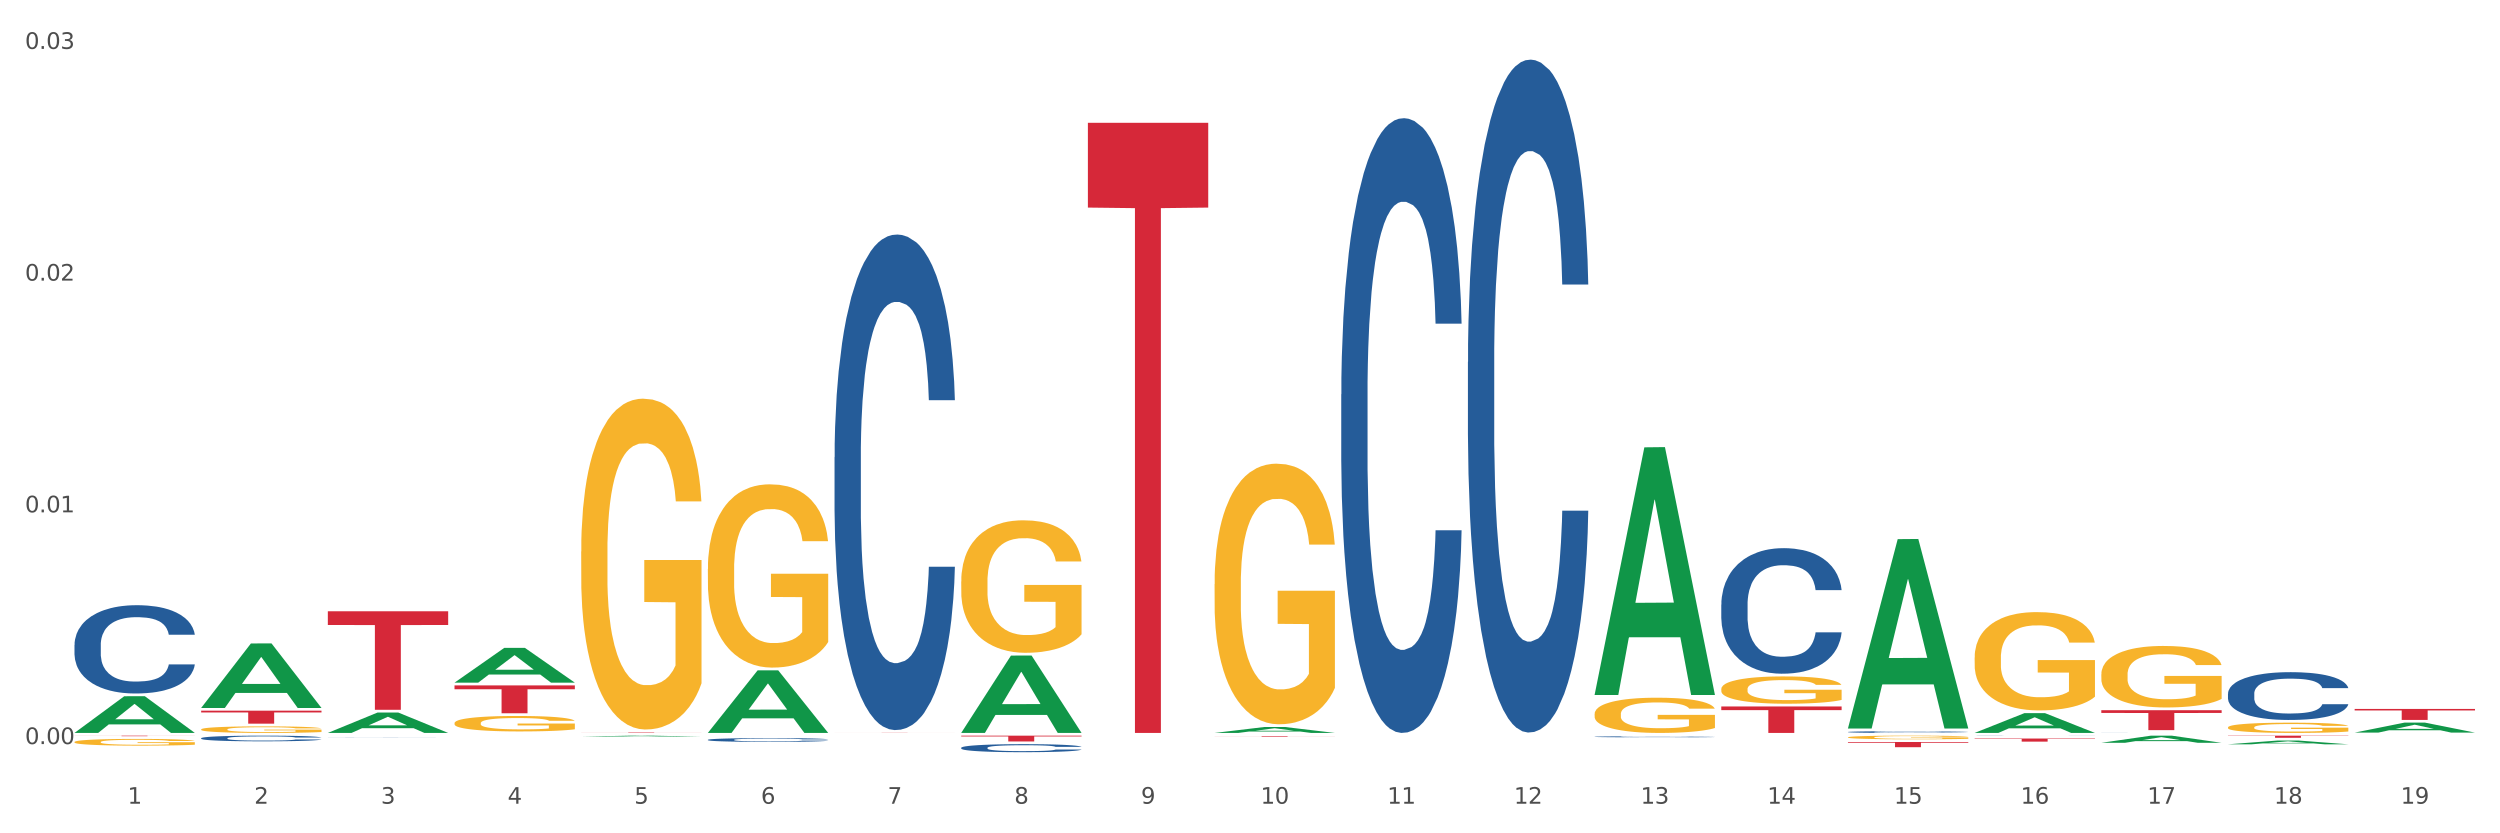 <?xml version="1.0" encoding="utf-8" standalone="no"?>
<!DOCTYPE svg PUBLIC "-//W3C//DTD SVG 1.1//EN"
  "http://www.w3.org/Graphics/SVG/1.1/DTD/svg11.dtd">
<svg xmlns:xlink="http://www.w3.org/1999/xlink" width="1080pt" height="360pt" viewBox="0 0 1080 360" xmlns="http://www.w3.org/2000/svg" version="1.1">
 <rect x="0" y="0" width="1080" height="360" fill="#333333" stroke="none"/>
 <defs>
  <style type="text/css">*{stroke-linejoin: round; stroke-linecap: butt}</style>
 </defs>
 <g id="figure_1">
  <g id="patch_1">
   <path d="M 0 360 
L 1080 360 
L 1080 0 
L 0 0 
z
" style="fill: #ffffff; stroke: #ffffff; stroke-linejoin: miter"/>
  </g>
  <g id="axes_1">
   <g id="matplotlib.axis_1">
    <g id="xtick_1">
     <g id="text_1">
      <!-- 1 -->
      <g style="fill: #4d4d4d" transform="translate(55.115 347.204) scale(0.096 -0.096)">
       <defs>
        <path id="DejaVuSans-31" d="M 794 531 
L 1825 531 
L 1825 4091 
L 703 3866 
L 703 4441 
L 1819 4666 
L 2450 4666 
L 2450 531 
L 3481 531 
L 3481 0 
L 794 0 
L 794 531 
z
" transform="scale(0.016)"/>
       </defs>
       <use xlink:href="#DejaVuSans-31"/>
      </g>
     </g>
    </g>
    <g id="xtick_2">
     <g id="text_2">
      <!-- 2 -->
      <g style="fill: #4d4d4d" transform="translate(109.839 347.204) scale(0.096 -0.096)">
       <defs>
        <path id="DejaVuSans-32" d="M 1228 531 
L 3431 531 
L 3431 0 
L 469 0 
L 469 531 
Q 828 903 1448 1529 
Q 2069 2156 2228 2338 
Q 2531 2678 2651 2914 
Q 2772 3150 2772 3378 
Q 2772 3750 2511 3984 
Q 2250 4219 1831 4219 
Q 1534 4219 1204 4116 
Q 875 4013 500 3803 
L 500 4441 
Q 881 4594 1212 4672 
Q 1544 4750 1819 4750 
Q 2544 4750 2975 4387 
Q 3406 4025 3406 3419 
Q 3406 3131 3298 2873 
Q 3191 2616 2906 2266 
Q 2828 2175 2409 1742 
Q 1991 1309 1228 531 
z
" transform="scale(0.016)"/>
       </defs>
       <use xlink:href="#DejaVuSans-32"/>
      </g>
     </g>
    </g>
    <g id="xtick_3">
     <g id="text_3">
      <!-- 3 -->
      <g style="fill: #4d4d4d" transform="translate(164.564 347.204) scale(0.096 -0.096)">
       <defs>
        <path id="DejaVuSans-33" d="M 2597 2516 
Q 3050 2419 3304 2112 
Q 3559 1806 3559 1356 
Q 3559 666 3084 287 
Q 2609 -91 1734 -91 
Q 1441 -91 1130 -33 
Q 819 25 488 141 
L 488 750 
Q 750 597 1062 519 
Q 1375 441 1716 441 
Q 2309 441 2620 675 
Q 2931 909 2931 1356 
Q 2931 1769 2642 2001 
Q 2353 2234 1838 2234 
L 1294 2234 
L 1294 2753 
L 1863 2753 
Q 2328 2753 2575 2939 
Q 2822 3125 2822 3475 
Q 2822 3834 2567 4026 
Q 2313 4219 1838 4219 
Q 1578 4219 1281 4162 
Q 984 4106 628 3988 
L 628 4550 
Q 988 4650 1302 4700 
Q 1616 4750 1894 4750 
Q 2613 4750 3031 4423 
Q 3450 4097 3450 3541 
Q 3450 3153 3228 2886 
Q 3006 2619 2597 2516 
z
" transform="scale(0.016)"/>
       </defs>
       <use xlink:href="#DejaVuSans-33"/>
      </g>
     </g>
    </g>
    <g id="xtick_4">
     <g id="text_4">
      <!-- 4 -->
      <g style="fill: #4d4d4d" transform="translate(219.288 347.204) scale(0.096 -0.096)">
       <defs>
        <path id="DejaVuSans-34" d="M 2419 4116 
L 825 1625 
L 2419 1625 
L 2419 4116 
z
M 2253 4666 
L 3047 4666 
L 3047 1625 
L 3713 1625 
L 3713 1100 
L 3047 1100 
L 3047 0 
L 2419 0 
L 2419 1100 
L 313 1100 
L 313 1709 
L 2253 4666 
z
" transform="scale(0.016)"/>
       </defs>
       <use xlink:href="#DejaVuSans-34"/>
      </g>
     </g>
    </g>
    <g id="xtick_5">
     <g id="text_5">
      <!-- 5 -->
      <g style="fill: #4d4d4d" transform="translate(274.012 347.204) scale(0.096 -0.096)">
       <defs>
        <path id="DejaVuSans-35" d="M 691 4666 
L 3169 4666 
L 3169 4134 
L 1269 4134 
L 1269 2991 
Q 1406 3038 1543 3061 
Q 1681 3084 1819 3084 
Q 2600 3084 3056 2656 
Q 3513 2228 3513 1497 
Q 3513 744 3044 326 
Q 2575 -91 1722 -91 
Q 1428 -91 1123 -41 
Q 819 9 494 109 
L 494 744 
Q 775 591 1075 516 
Q 1375 441 1709 441 
Q 2250 441 2565 725 
Q 2881 1009 2881 1497 
Q 2881 1984 2565 2268 
Q 2250 2553 1709 2553 
Q 1456 2553 1204 2497 
Q 953 2441 691 2322 
L 691 4666 
z
" transform="scale(0.016)"/>
       </defs>
       <use xlink:href="#DejaVuSans-35"/>
      </g>
     </g>
    </g>
    <g id="xtick_6">
     <g id="text_6">
      <!-- 6 -->
      <g style="fill: #4d4d4d" transform="translate(328.736 347.204) scale(0.096 -0.096)">
       <defs>
        <path id="DejaVuSans-36" d="M 2113 2584 
Q 1688 2584 1439 2293 
Q 1191 2003 1191 1497 
Q 1191 994 1439 701 
Q 1688 409 2113 409 
Q 2538 409 2786 701 
Q 3034 994 3034 1497 
Q 3034 2003 2786 2293 
Q 2538 2584 2113 2584 
z
M 3366 4563 
L 3366 3988 
Q 3128 4100 2886 4159 
Q 2644 4219 2406 4219 
Q 1781 4219 1451 3797 
Q 1122 3375 1075 2522 
Q 1259 2794 1537 2939 
Q 1816 3084 2150 3084 
Q 2853 3084 3261 2657 
Q 3669 2231 3669 1497 
Q 3669 778 3244 343 
Q 2819 -91 2113 -91 
Q 1303 -91 875 529 
Q 447 1150 447 2328 
Q 447 3434 972 4092 
Q 1497 4750 2381 4750 
Q 2619 4750 2861 4703 
Q 3103 4656 3366 4563 
z
" transform="scale(0.016)"/>
       </defs>
       <use xlink:href="#DejaVuSans-36"/>
      </g>
     </g>
    </g>
    <g id="xtick_7">
     <g id="text_7">
      <!-- 7 -->
      <g style="fill: #4d4d4d" transform="translate(383.461 347.204) scale(0.096 -0.096)">
       <defs>
        <path id="DejaVuSans-37" d="M 525 4666 
L 3525 4666 
L 3525 4397 
L 1831 0 
L 1172 0 
L 2766 4134 
L 525 4134 
L 525 4666 
z
" transform="scale(0.016)"/>
       </defs>
       <use xlink:href="#DejaVuSans-37"/>
      </g>
     </g>
    </g>
    <g id="xtick_8">
     <g id="text_8">
      <!-- 8 -->
      <g style="fill: #4d4d4d" transform="translate(438.185 347.204) scale(0.096 -0.096)">
       <defs>
        <path id="DejaVuSans-38" d="M 2034 2216 
Q 1584 2216 1326 1975 
Q 1069 1734 1069 1313 
Q 1069 891 1326 650 
Q 1584 409 2034 409 
Q 2484 409 2743 651 
Q 3003 894 3003 1313 
Q 3003 1734 2745 1975 
Q 2488 2216 2034 2216 
z
M 1403 2484 
Q 997 2584 770 2862 
Q 544 3141 544 3541 
Q 544 4100 942 4425 
Q 1341 4750 2034 4750 
Q 2731 4750 3128 4425 
Q 3525 4100 3525 3541 
Q 3525 3141 3298 2862 
Q 3072 2584 2669 2484 
Q 3125 2378 3379 2068 
Q 3634 1759 3634 1313 
Q 3634 634 3220 271 
Q 2806 -91 2034 -91 
Q 1263 -91 848 271 
Q 434 634 434 1313 
Q 434 1759 690 2068 
Q 947 2378 1403 2484 
z
M 1172 3481 
Q 1172 3119 1398 2916 
Q 1625 2713 2034 2713 
Q 2441 2713 2670 2916 
Q 2900 3119 2900 3481 
Q 2900 3844 2670 4047 
Q 2441 4250 2034 4250 
Q 1625 4250 1398 4047 
Q 1172 3844 1172 3481 
z
" transform="scale(0.016)"/>
       </defs>
       <use xlink:href="#DejaVuSans-38"/>
      </g>
     </g>
    </g>
    <g id="xtick_9">
     <g id="text_9">
      <!-- 9 -->
      <g style="fill: #4d4d4d" transform="translate(492.909 347.204) scale(0.096 -0.096)">
       <defs>
        <path id="DejaVuSans-39" d="M 703 97 
L 703 672 
Q 941 559 1184 500 
Q 1428 441 1663 441 
Q 2288 441 2617 861 
Q 2947 1281 2994 2138 
Q 2813 1869 2534 1725 
Q 2256 1581 1919 1581 
Q 1219 1581 811 2004 
Q 403 2428 403 3163 
Q 403 3881 828 4315 
Q 1253 4750 1959 4750 
Q 2769 4750 3195 4129 
Q 3622 3509 3622 2328 
Q 3622 1225 3098 567 
Q 2575 -91 1691 -91 
Q 1453 -91 1209 -44 
Q 966 3 703 97 
z
M 1959 2075 
Q 2384 2075 2632 2365 
Q 2881 2656 2881 3163 
Q 2881 3666 2632 3958 
Q 2384 4250 1959 4250 
Q 1534 4250 1286 3958 
Q 1038 3666 1038 3163 
Q 1038 2656 1286 2365 
Q 1534 2075 1959 2075 
z
" transform="scale(0.016)"/>
       </defs>
       <use xlink:href="#DejaVuSans-39"/>
      </g>
     </g>
    </g>
    <g id="xtick_10">
     <g id="text_10">
      <!-- 10 -->
      <g style="fill: #4d4d4d" transform="translate(544.58 347.204) scale(0.096 -0.096)">
       <defs>
        <path id="DejaVuSans-30" d="M 2034 4250 
Q 1547 4250 1301 3770 
Q 1056 3291 1056 2328 
Q 1056 1369 1301 889 
Q 1547 409 2034 409 
Q 2525 409 2770 889 
Q 3016 1369 3016 2328 
Q 3016 3291 2770 3770 
Q 2525 4250 2034 4250 
z
M 2034 4750 
Q 2819 4750 3233 4129 
Q 3647 3509 3647 2328 
Q 3647 1150 3233 529 
Q 2819 -91 2034 -91 
Q 1250 -91 836 529 
Q 422 1150 422 2328 
Q 422 3509 836 4129 
Q 1250 4750 2034 4750 
z
" transform="scale(0.016)"/>
       </defs>
       <use xlink:href="#DejaVuSans-31"/>
       <use xlink:href="#DejaVuSans-30" transform="translate(63.623 0)"/>
      </g>
     </g>
    </g>
    <g id="xtick_11">
     <g id="text_11">
      <!-- 11 -->
      <g style="fill: #4d4d4d" transform="translate(599.304 347.204) scale(0.096 -0.096)">
       <use xlink:href="#DejaVuSans-31"/>
       <use xlink:href="#DejaVuSans-31" transform="translate(63.623 0)"/>
      </g>
     </g>
    </g>
    <g id="xtick_12">
     <g id="text_12">
      <!-- 12 -->
      <g style="fill: #4d4d4d" transform="translate(654.028 347.204) scale(0.096 -0.096)">
       <use xlink:href="#DejaVuSans-31"/>
       <use xlink:href="#DejaVuSans-32" transform="translate(63.623 0)"/>
      </g>
     </g>
    </g>
    <g id="xtick_13">
     <g id="text_13">
      <!-- 13 -->
      <g style="fill: #4d4d4d" transform="translate(708.752 347.204) scale(0.096 -0.096)">
       <use xlink:href="#DejaVuSans-31"/>
       <use xlink:href="#DejaVuSans-33" transform="translate(63.623 0)"/>
      </g>
     </g>
    </g>
    <g id="xtick_14">
     <g id="text_14">
      <!-- 14 -->
      <g style="fill: #4d4d4d" transform="translate(763.477 347.204) scale(0.096 -0.096)">
       <use xlink:href="#DejaVuSans-31"/>
       <use xlink:href="#DejaVuSans-34" transform="translate(63.623 0)"/>
      </g>
     </g>
    </g>
    <g id="xtick_15">
     <g id="text_15">
      <!-- 15 -->
      <g style="fill: #4d4d4d" transform="translate(818.201 347.204) scale(0.096 -0.096)">
       <use xlink:href="#DejaVuSans-31"/>
       <use xlink:href="#DejaVuSans-35" transform="translate(63.623 0)"/>
      </g>
     </g>
    </g>
    <g id="xtick_16">
     <g id="text_16">
      <!-- 16 -->
      <g style="fill: #4d4d4d" transform="translate(872.925 347.204) scale(0.096 -0.096)">
       <use xlink:href="#DejaVuSans-31"/>
       <use xlink:href="#DejaVuSans-36" transform="translate(63.623 0)"/>
      </g>
     </g>
    </g>
    <g id="xtick_17">
     <g id="text_17">
      <!-- 17 -->
      <g style="fill: #4d4d4d" transform="translate(927.649 347.204) scale(0.096 -0.096)">
       <use xlink:href="#DejaVuSans-31"/>
       <use xlink:href="#DejaVuSans-37" transform="translate(63.623 0)"/>
      </g>
     </g>
    </g>
    <g id="xtick_18">
     <g id="text_18">
      <!-- 18 -->
      <g style="fill: #4d4d4d" transform="translate(982.374 347.204) scale(0.096 -0.096)">
       <use xlink:href="#DejaVuSans-31"/>
       <use xlink:href="#DejaVuSans-38" transform="translate(63.623 0)"/>
      </g>
     </g>
    </g>
    <g id="xtick_19">
     <g id="text_19">
      <!-- 19 -->
      <g style="fill: #4d4d4d" transform="translate(1037.098 347.204) scale(0.096 -0.096)">
       <use xlink:href="#DejaVuSans-31"/>
       <use xlink:href="#DejaVuSans-39" transform="translate(63.623 0)"/>
      </g>
     </g>
    </g>
    <g id="xtick_20"/>
    <g id="xtick_21"/>
    <g id="xtick_22"/>
    <g id="xtick_23"/>
    <g id="xtick_24"/>
    <g id="xtick_25"/>
    <g id="xtick_26"/>
    <g id="xtick_27"/>
    <g id="xtick_28"/>
    <g id="xtick_29"/>
    <g id="xtick_30"/>
    <g id="xtick_31"/>
    <g id="xtick_32"/>
    <g id="xtick_33"/>
    <g id="xtick_34"/>
    <g id="xtick_35"/>
    <g id="xtick_36"/>
    <g id="xtick_37"/>
   </g>
   <g id="matplotlib.axis_2">
    <g id="ytick_1">
     <g id="text_20">
      <!-- 0.00 -->
      <g style="fill: #4d4d4d" transform="translate(10.8 321.444) scale(0.096 -0.096)">
       <defs>
        <path id="DejaVuSans-2e" d="M 684 794 
L 1344 794 
L 1344 0 
L 684 0 
L 684 794 
z
" transform="scale(0.016)"/>
       </defs>
       <use xlink:href="#DejaVuSans-30"/>
       <use xlink:href="#DejaVuSans-2e" transform="translate(63.623 0)"/>
       <use xlink:href="#DejaVuSans-30" transform="translate(95.41 0)"/>
       <use xlink:href="#DejaVuSans-30" transform="translate(159.033 0)"/>
      </g>
     </g>
    </g>
    <g id="ytick_2">
     <g id="text_21">
      <!-- 0.01 -->
      <g style="fill: #4d4d4d" transform="translate(10.8 221.338) scale(0.096 -0.096)">
       <use xlink:href="#DejaVuSans-30"/>
       <use xlink:href="#DejaVuSans-2e" transform="translate(63.623 0)"/>
       <use xlink:href="#DejaVuSans-30" transform="translate(95.41 0)"/>
       <use xlink:href="#DejaVuSans-31" transform="translate(159.033 0)"/>
      </g>
     </g>
    </g>
    <g id="ytick_3">
     <g id="text_22">
      <!-- 0.02 -->
      <g style="fill: #4d4d4d" transform="translate(10.8 121.232) scale(0.096 -0.096)">
       <use xlink:href="#DejaVuSans-30"/>
       <use xlink:href="#DejaVuSans-2e" transform="translate(63.623 0)"/>
       <use xlink:href="#DejaVuSans-30" transform="translate(95.41 0)"/>
       <use xlink:href="#DejaVuSans-32" transform="translate(159.033 0)"/>
      </g>
     </g>
    </g>
    <g id="ytick_4">
     <g id="text_23">
      <!-- 0.03 -->
      <g style="fill: #4d4d4d" transform="translate(10.8 21.126) scale(0.096 -0.096)">
       <use xlink:href="#DejaVuSans-30"/>
       <use xlink:href="#DejaVuSans-2e" transform="translate(63.623 0)"/>
       <use xlink:href="#DejaVuSans-30" transform="translate(95.41 0)"/>
       <use xlink:href="#DejaVuSans-33" transform="translate(159.033 0)"/>
      </g>
     </g>
    </g>
    <g id="ytick_5"/>
    <g id="ytick_6"/>
    <g id="ytick_7"/>
   </g>
   <g id="PolyCollection_1">
    <path d="M 415.245 317.796 
L 467.233 317.796 
L 467.233 318.145 
L 446.783 318.148 
L 446.783 320.307 
L 435.572 320.307 
L 435.572 318.148 
L 415.245 318.145 
L 415.245 317.799 
L 415.245 317.796 
z
" clip-path="url(#p286d9f03d2)" style="fill: #d62839"/>
    <path d="M 469.969 53.043 
L 521.957 53.043 
L 521.957 89.673 
L 501.507 89.92 
L 501.507 316.628 
L 490.296 316.628 
L 490.296 89.92 
L 469.969 89.673 
L 469.969 53.291 
L 469.969 53.043 
z
" clip-path="url(#p286d9f03d2)" style="fill: #d62839"/>
    <path d="M 524.693 318.093 
L 576.682 318.093 
L 576.682 318.13 
L 556.231 318.131 
L 556.231 318.361 
L 545.021 318.361 
L 545.021 318.131 
L 524.693 318.13 
L 524.693 318.093 
L 524.693 318.093 
z
" clip-path="url(#p286d9f03d2)" style="fill: #d62839"/>
    <path d="M 743.591 305.18 
L 795.579 305.18 
L 795.579 306.771 
L 775.128 306.781 
L 775.128 316.628 
L 763.918 316.628 
L 763.918 306.781 
L 743.591 306.771 
L 743.591 305.19 
L 743.591 305.18 
z
" clip-path="url(#p286d9f03d2)" style="fill: #d62839"/>
    <path d="M 251.072 316.316 
L 303.06 316.316 
L 303.06 316.342 
L 282.61 316.342 
L 282.61 316.501 
L 271.399 316.501 
L 271.399 316.342 
L 251.072 316.342 
L 251.072 316.316 
L 251.072 316.316 
z
" clip-path="url(#p286d9f03d2)" style="fill: #d62839"/>
    <path d="M 360.521 316.565 
L 412.509 316.565 
L 412.509 316.574 
L 392.058 316.574 
L 392.058 316.628 
L 380.848 316.628 
L 380.848 316.574 
L 360.521 316.574 
L 360.521 316.565 
L 360.521 316.565 
z
" clip-path="url(#p286d9f03d2)" style="fill: #d62839"/>
    <path d="M 798.315 320.546 
L 850.303 320.546 
L 850.303 320.859 
L 829.853 320.861 
L 829.853 322.797 
L 818.642 322.797 
L 818.642 320.861 
L 798.315 320.859 
L 798.315 320.548 
L 798.315 320.546 
z
" clip-path="url(#p286d9f03d2)" style="fill: #d62839"/>
    <path d="M 853.039 319.048 
L 905.027 319.048 
L 905.027 319.234 
L 884.577 319.235 
L 884.577 320.384 
L 873.366 320.384 
L 873.366 319.235 
L 853.039 319.234 
L 853.039 319.049 
L 853.039 319.048 
z
" clip-path="url(#p286d9f03d2)" style="fill: #d62839"/>
    <path d="M 32.175 317.796 
L 84.163 317.796 
L 84.163 317.83 
L 63.713 317.83 
L 63.713 318.039 
L 52.502 318.039 
L 52.502 317.83 
L 32.175 317.83 
L 32.175 317.797 
L 32.175 317.796 
z
" clip-path="url(#p286d9f03d2)" style="fill: #d62839"/>
    <path d="M 86.899 307.014 
L 138.887 307.014 
L 138.887 307.793 
L 118.437 307.799 
L 118.437 312.621 
L 107.226 312.621 
L 107.226 307.799 
L 86.899 307.793 
L 86.899 307.019 
L 86.899 307.014 
z
" clip-path="url(#p286d9f03d2)" style="fill: #d62839"/>
    <path d="M 141.624 264.079 
L 193.612 264.079 
L 193.612 269.992 
L 173.161 270.032 
L 173.161 306.633 
L 161.951 306.633 
L 161.951 270.032 
L 141.624 269.992 
L 141.624 264.118 
L 141.624 264.079 
z
" clip-path="url(#p286d9f03d2)" style="fill: #d62839"/>
    <path d="M 196.348 296.083 
L 248.336 296.083 
L 248.336 297.758 
L 227.886 297.769 
L 227.886 308.131 
L 216.675 308.131 
L 216.675 297.769 
L 196.348 297.758 
L 196.348 296.095 
L 196.348 296.083 
z
" clip-path="url(#p286d9f03d2)" style="fill: #d62839"/>
    <path d="M 853.039 317.834 
L 853.101 317.834 
L 853.101 317.832 
L 853.285 317.829 
L 853.961 317.823 
L 854.821 317.819 
L 856.296 317.815 
L 857.095 317.813 
L 858.14 317.81 
L 860.29 317.807 
L 862.748 317.804 
L 864.469 317.802 
L 865.76 317.801 
L 868.648 317.799 
L 870.307 317.798 
L 872.028 317.798 
L 873.503 317.797 
L 875.961 317.797 
L 877.927 317.796 
L 880.201 317.796 
L 882.106 317.796 
L 884.625 317.797 
L 888.312 317.798 
L 889.726 317.798 
L 891.631 317.799 
L 893.597 317.8 
L 895.195 317.802 
L 897.038 317.803 
L 898.943 317.806 
L 900.787 317.808 
L 902.077 317.811 
L 903.122 317.814 
L 904.044 317.817 
L 904.72 317.821 
L 905.027 317.824 
L 893.782 317.824 
L 893.474 317.821 
L 892.86 317.818 
L 892.245 317.816 
L 891.569 317.815 
L 890.525 317.813 
L 889.603 317.812 
L 888.067 317.81 
L 886.653 317.809 
L 885.486 317.809 
L 884.072 317.808 
L 881.061 317.808 
L 878.91 317.808 
L 877.558 317.808 
L 875.899 317.808 
L 874.486 317.809 
L 872.827 317.81 
L 871.536 317.811 
L 870.246 317.812 
L 869.508 317.813 
L 868.402 317.815 
L 867.665 317.816 
L 866.681 317.818 
L 866.128 317.82 
L 865.145 317.824 
L 864.715 317.827 
L 864.531 317.83 
L 864.408 317.832 
L 864.408 317.844 
L 864.776 317.849 
L 865.084 317.852 
L 865.575 317.854 
L 866.497 317.858 
L 867.849 317.861 
L 869.262 317.863 
L 870.43 317.865 
L 871.536 317.866 
L 872.642 317.866 
L 873.994 317.867 
L 875.1 317.868 
L 876.759 317.868 
L 878.726 317.868 
L 880.262 317.868 
L 883.396 317.868 
L 884.81 317.868 
L 886.162 317.867 
L 887.636 317.866 
L 888.804 317.865 
L 889.48 317.865 
L 890.586 317.863 
L 891.446 317.862 
L 892.184 317.86 
L 892.675 317.858 
L 893.228 317.856 
L 893.659 317.854 
L 893.782 317.852 
L 905.027 317.852 
L 904.781 317.855 
L 904.351 317.858 
L 903.491 317.861 
L 902.815 317.863 
L 901.77 317.866 
L 900.664 317.868 
L 899.128 317.87 
L 897.714 317.872 
L 896.24 317.873 
L 894.642 317.875 
L 891.754 317.877 
L 890.709 317.877 
L 888.497 317.878 
L 886.776 317.879 
L 884.257 317.879 
L 881.676 317.88 
L 878.972 317.88 
L 876.575 317.879 
L 873.933 317.879 
L 872.273 317.879 
L 870.43 317.878 
L 868.279 317.877 
L 866.251 317.876 
L 864.346 317.874 
L 862.564 317.872 
L 860.905 317.87 
L 858.754 317.867 
L 857.156 317.864 
L 855.989 317.861 
L 855.19 317.858 
L 854.391 317.855 
L 853.961 317.853 
L 853.285 317.848 
L 853.039 317.843 
L 853.039 317.834 
z
" clip-path="url(#p286d9f03d2)" style="fill: #255c99"/>
    <path d="M 1017.212 306.269 
L 1069.2 306.269 
L 1069.2 306.927 
L 1048.75 306.932 
L 1048.75 311.006 
L 1037.539 311.006 
L 1037.539 306.932 
L 1017.212 306.927 
L 1017.212 306.273 
L 1017.212 306.269 
z
" clip-path="url(#p286d9f03d2)" style="fill: #d62839"/>
    <path d="M 962.488 317.796 
L 1014.476 317.796 
L 1014.476 317.927 
L 994.025 317.928 
L 994.025 318.737 
L 982.815 318.737 
L 982.815 317.928 
L 962.488 317.927 
L 962.488 317.797 
L 962.488 317.796 
z
" clip-path="url(#p286d9f03d2)" style="fill: #d62839"/>
    <path d="M 196.348 294.887 
L 196.401 294.873 
L 217.84 279.881 
L 226.737 279.866 
L 248.336 294.915 
L 238.045 294.915 
L 233.383 291.411 
L 211.247 291.411 
L 211.087 291.467 
L 206.585 294.915 
L 196.348 294.915 
L 196.348 294.887 
L 214.034 289.32 
L 230.596 289.305 
L 222.395 283.074 
L 222.288 283.046 
L 222.181 283.088 
L 213.981 289.305 
L 214.034 289.32 
L 196.348 294.887 
z
" clip-path="url(#p286d9f03d2)" style="fill: #109648"/>
    <path d="M 141.624 318.428 
L 141.685 318.428 
L 141.685 318.426 
L 141.869 318.424 
L 142.545 318.42 
L 143.406 318.416 
L 144.88 318.413 
L 145.679 318.411 
L 146.724 318.409 
L 148.875 318.407 
L 151.333 318.404 
L 153.054 318.403 
L 154.344 318.402 
L 157.232 318.401 
L 158.891 318.4 
L 160.612 318.399 
L 162.087 318.399 
L 164.545 318.399 
L 166.511 318.398 
L 168.785 318.398 
L 170.69 318.398 
L 173.21 318.399 
L 176.897 318.399 
L 178.31 318.4 
L 180.215 318.401 
L 182.182 318.402 
L 183.779 318.402 
L 185.623 318.404 
L 187.528 318.406 
L 189.371 318.408 
L 190.662 318.41 
L 191.707 318.412 
L 192.628 318.415 
L 193.304 318.418 
L 193.612 318.42 
L 182.366 318.42 
L 182.059 318.418 
L 181.444 318.416 
L 180.83 318.414 
L 180.154 318.413 
L 179.109 318.411 
L 178.187 318.41 
L 176.651 318.409 
L 175.238 318.408 
L 174.07 318.408 
L 172.657 318.408 
L 169.645 318.407 
L 167.495 318.407 
L 166.143 318.407 
L 164.484 318.408 
L 163.07 318.408 
L 161.411 318.409 
L 160.12 318.41 
L 158.83 318.411 
L 158.093 318.411 
L 156.986 318.413 
L 156.249 318.414 
L 155.266 318.416 
L 154.713 318.417 
L 153.73 318.42 
L 153.299 318.423 
L 153.115 318.425 
L 152.992 318.426 
L 152.992 318.436 
L 153.361 318.44 
L 153.668 318.442 
L 154.16 318.444 
L 155.081 318.446 
L 156.433 318.449 
L 157.847 318.451 
L 159.014 318.452 
L 160.12 318.453 
L 161.227 318.453 
L 162.579 318.454 
L 163.685 318.454 
L 165.344 318.455 
L 167.31 318.455 
L 168.847 318.455 
L 171.981 318.455 
L 173.394 318.454 
L 174.746 318.454 
L 176.221 318.453 
L 177.388 318.453 
L 178.064 318.452 
L 179.17 318.451 
L 180.031 318.45 
L 180.768 318.448 
L 181.26 318.447 
L 181.813 318.445 
L 182.243 318.443 
L 182.366 318.442 
L 193.612 318.442 
L 193.366 318.444 
L 192.936 318.446 
L 192.075 318.449 
L 191.399 318.451 
L 190.355 318.453 
L 189.249 318.455 
L 187.712 318.456 
L 186.299 318.458 
L 184.824 318.459 
L 183.226 318.46 
L 180.338 318.462 
L 179.293 318.462 
L 177.081 318.463 
L 175.36 318.463 
L 172.841 318.463 
L 170.26 318.464 
L 167.556 318.464 
L 165.16 318.464 
L 162.517 318.463 
L 160.858 318.463 
L 159.014 318.462 
L 156.864 318.462 
L 154.836 318.461 
L 152.931 318.459 
L 151.149 318.458 
L 149.489 318.456 
L 147.339 318.454 
L 145.741 318.451 
L 144.573 318.449 
L 143.774 318.447 
L 142.975 318.445 
L 142.545 318.443 
L 141.869 318.439 
L 141.624 318.435 
L 141.624 318.428 
z
" clip-path="url(#p286d9f03d2)" style="fill: #255c99"/>
    <path d="M 305.796 319.594 
L 305.858 319.592 
L 305.858 319.551 
L 306.042 319.494 
L 306.718 319.39 
L 307.578 319.311 
L 309.053 319.219 
L 309.852 319.18 
L 310.897 319.137 
L 313.048 319.067 
L 315.506 319.007 
L 317.226 318.975 
L 318.517 318.954 
L 321.405 318.917 
L 323.064 318.9 
L 324.785 318.887 
L 326.26 318.878 
L 328.718 318.868 
L 330.684 318.863 
L 332.958 318.862 
L 334.863 318.863 
L 337.382 318.869 
L 341.07 318.887 
L 342.483 318.897 
L 344.388 318.915 
L 346.354 318.939 
L 347.952 318.963 
L 349.796 318.997 
L 351.701 319.042 
L 353.544 319.098 
L 354.835 319.15 
L 355.879 319.205 
L 356.801 319.272 
L 357.477 319.345 
L 357.784 319.406 
L 346.539 319.406 
L 346.232 319.351 
L 345.617 319.292 
L 345.002 319.251 
L 344.327 319.219 
L 343.282 319.182 
L 342.36 319.158 
L 340.824 319.129 
L 339.41 319.112 
L 338.243 319.101 
L 336.829 319.092 
L 333.818 319.083 
L 331.667 319.083 
L 330.316 319.086 
L 328.656 319.094 
L 327.243 319.104 
L 325.584 319.122 
L 324.293 319.141 
L 323.003 319.167 
L 322.265 319.185 
L 321.159 319.217 
L 320.422 319.244 
L 319.439 319.29 
L 318.886 319.323 
L 317.902 319.408 
L 317.472 319.47 
L 317.288 319.513 
L 317.165 319.561 
L 317.165 319.793 
L 317.534 319.897 
L 317.841 319.942 
L 318.332 319.992 
L 319.254 320.058 
L 320.606 320.122 
L 322.02 320.168 
L 323.187 320.196 
L 324.293 320.217 
L 325.399 320.233 
L 326.751 320.248 
L 327.857 320.257 
L 329.517 320.266 
L 331.483 320.271 
L 333.019 320.271 
L 336.153 320.263 
L 337.567 320.256 
L 338.919 320.245 
L 340.394 320.229 
L 341.561 320.211 
L 342.237 320.198 
L 343.343 320.17 
L 344.204 320.14 
L 344.941 320.106 
L 345.433 320.076 
L 345.986 320.031 
L 346.416 319.981 
L 346.539 319.954 
L 357.784 319.954 
L 357.539 320.007 
L 357.108 320.059 
L 356.248 320.129 
L 355.572 320.17 
L 354.527 320.219 
L 353.421 320.26 
L 351.885 320.306 
L 350.472 320.341 
L 348.997 320.37 
L 347.399 320.397 
L 344.511 320.434 
L 343.466 320.445 
L 341.254 320.463 
L 339.533 320.473 
L 337.014 320.483 
L 334.433 320.489 
L 331.729 320.491 
L 329.332 320.488 
L 326.69 320.479 
L 325.031 320.47 
L 323.187 320.457 
L 321.036 320.436 
L 319.008 320.411 
L 317.103 320.381 
L 315.321 320.347 
L 313.662 320.308 
L 311.511 320.244 
L 309.914 320.181 
L 308.746 320.123 
L 307.947 320.074 
L 307.148 320.012 
L 306.718 319.969 
L 306.042 319.864 
L 305.796 319.768 
L 305.796 319.594 
z
" clip-path="url(#p286d9f03d2)" style="fill: #255c99"/>
    <path d="M 743.591 261.175 
L 743.652 261.125 
L 743.652 259.738 
L 743.836 257.856 
L 744.512 254.388 
L 745.373 251.763 
L 746.848 248.692 
L 747.646 247.404 
L 748.691 245.967 
L 750.842 243.639 
L 753.3 241.658 
L 755.021 240.568 
L 756.311 239.874 
L 759.199 238.636 
L 760.858 238.091 
L 762.579 237.645 
L 764.054 237.348 
L 766.512 237.001 
L 768.478 236.853 
L 770.752 236.803 
L 772.657 236.853 
L 775.177 237.051 
L 778.864 237.645 
L 780.277 237.992 
L 782.182 238.586 
L 784.149 239.379 
L 785.746 240.171 
L 787.59 241.311 
L 789.495 242.797 
L 791.338 244.679 
L 792.629 246.413 
L 793.674 248.246 
L 794.595 250.475 
L 795.271 252.902 
L 795.579 254.933 
L 784.333 254.933 
L 784.026 253.1 
L 783.411 251.119 
L 782.797 249.781 
L 782.121 248.692 
L 781.076 247.453 
L 780.154 246.661 
L 778.618 245.719 
L 777.205 245.125 
L 776.037 244.778 
L 774.624 244.481 
L 771.613 244.184 
L 769.462 244.184 
L 768.11 244.283 
L 766.451 244.531 
L 765.037 244.877 
L 763.378 245.472 
L 762.088 246.116 
L 760.797 246.958 
L 760.06 247.552 
L 758.953 248.642 
L 758.216 249.534 
L 757.233 251.069 
L 756.68 252.159 
L 755.697 254.983 
L 755.266 257.063 
L 755.082 258.5 
L 754.959 260.085 
L 754.959 267.812 
L 755.328 271.28 
L 755.635 272.766 
L 756.127 274.45 
L 757.048 276.63 
L 758.4 278.76 
L 759.814 280.295 
L 760.981 281.237 
L 762.088 281.93 
L 763.194 282.475 
L 764.546 282.97 
L 765.652 283.268 
L 767.311 283.565 
L 769.277 283.713 
L 770.814 283.713 
L 773.948 283.466 
L 775.361 283.218 
L 776.713 282.871 
L 778.188 282.326 
L 779.355 281.732 
L 780.031 281.286 
L 781.138 280.345 
L 781.998 279.354 
L 782.735 278.215 
L 783.227 277.224 
L 783.78 275.738 
L 784.21 274.054 
L 784.333 273.162 
L 795.579 273.162 
L 795.333 274.946 
L 794.903 276.679 
L 794.042 279.007 
L 793.366 280.345 
L 792.322 281.98 
L 791.216 283.367 
L 789.679 284.902 
L 788.266 286.042 
L 786.791 287.032 
L 785.193 287.924 
L 782.305 289.162 
L 781.26 289.509 
L 779.048 290.103 
L 777.327 290.45 
L 774.808 290.797 
L 772.227 290.995 
L 769.523 291.045 
L 767.127 290.946 
L 764.484 290.648 
L 762.825 290.351 
L 760.981 289.905 
L 758.831 289.212 
L 756.803 288.37 
L 754.898 287.379 
L 753.116 286.24 
L 751.456 284.952 
L 749.306 282.822 
L 747.708 280.741 
L 746.54 278.809 
L 745.741 277.175 
L 744.943 275.094 
L 744.512 273.658 
L 743.836 270.19 
L 743.591 266.97 
L 743.591 261.175 
z
" clip-path="url(#p286d9f03d2)" style="fill: #255c99"/>
    <path d="M 688.866 318.281 
L 688.928 318.281 
L 688.928 318.269 
L 689.112 318.254 
L 689.788 318.225 
L 690.648 318.203 
L 692.123 318.178 
L 692.922 318.167 
L 693.967 318.155 
L 696.118 318.136 
L 698.576 318.119 
L 700.296 318.11 
L 701.587 318.105 
L 704.475 318.094 
L 706.134 318.09 
L 707.855 318.086 
L 709.33 318.084 
L 711.788 318.081 
L 713.754 318.08 
L 716.028 318.079 
L 717.933 318.08 
L 720.452 318.081 
L 724.14 318.086 
L 725.553 318.089 
L 727.458 318.094 
L 729.424 318.101 
L 731.022 318.107 
L 732.866 318.117 
L 734.771 318.129 
L 736.614 318.145 
L 737.905 318.159 
L 738.949 318.174 
L 739.871 318.193 
L 740.547 318.213 
L 740.854 318.23 
L 729.609 318.23 
L 729.301 318.214 
L 728.687 318.198 
L 728.072 318.187 
L 727.396 318.178 
L 726.352 318.168 
L 725.43 318.161 
L 723.894 318.153 
L 722.48 318.148 
L 721.313 318.145 
L 719.899 318.143 
L 716.888 318.14 
L 714.737 318.14 
L 713.385 318.141 
L 711.726 318.143 
L 710.313 318.146 
L 708.654 318.151 
L 707.363 318.156 
L 706.073 318.163 
L 705.335 318.168 
L 704.229 318.177 
L 703.492 318.185 
L 702.509 318.198 
L 701.955 318.207 
L 700.972 318.23 
L 700.542 318.247 
L 700.358 318.259 
L 700.235 318.272 
L 700.235 318.336 
L 700.604 318.365 
L 700.911 318.378 
L 701.402 318.392 
L 702.324 318.41 
L 703.676 318.427 
L 705.09 318.44 
L 706.257 318.448 
L 707.363 318.454 
L 708.469 318.458 
L 709.821 318.462 
L 710.927 318.465 
L 712.587 318.467 
L 714.553 318.468 
L 716.089 318.468 
L 719.223 318.466 
L 720.637 318.464 
L 721.989 318.461 
L 723.464 318.457 
L 724.631 318.452 
L 725.307 318.448 
L 726.413 318.44 
L 727.274 318.432 
L 728.011 318.423 
L 728.503 318.415 
L 729.056 318.402 
L 729.486 318.388 
L 729.609 318.381 
L 740.854 318.381 
L 740.609 318.396 
L 740.178 318.41 
L 739.318 318.429 
L 738.642 318.44 
L 737.597 318.454 
L 736.491 318.465 
L 734.955 318.478 
L 733.542 318.488 
L 732.067 318.496 
L 730.469 318.503 
L 727.581 318.514 
L 726.536 318.516 
L 724.324 318.521 
L 722.603 318.524 
L 720.084 318.527 
L 717.503 318.529 
L 714.799 318.529 
L 712.402 318.528 
L 709.76 318.526 
L 708.101 318.523 
L 706.257 318.52 
L 704.106 318.514 
L 702.078 318.507 
L 700.173 318.499 
L 698.391 318.489 
L 696.732 318.479 
L 694.581 318.461 
L 692.984 318.444 
L 691.816 318.428 
L 691.017 318.414 
L 690.218 318.397 
L 689.788 318.385 
L 689.112 318.356 
L 688.866 318.329 
L 688.866 318.281 
z
" clip-path="url(#p286d9f03d2)" style="fill: #255c99"/>
    <path d="M 634.142 156.375 
L 634.203 156.11 
L 634.203 148.676 
L 634.388 138.588 
L 635.064 120.004 
L 635.924 105.934 
L 637.399 89.474 
L 638.198 82.572 
L 639.243 74.873 
L 641.393 62.396 
L 643.851 51.776 
L 645.572 45.936 
L 646.863 42.219 
L 649.751 35.582 
L 651.41 32.662 
L 653.131 30.273 
L 654.605 28.68 
L 657.063 26.821 
L 659.03 26.025 
L 661.304 25.759 
L 663.209 26.025 
L 665.728 27.087 
L 669.415 30.273 
L 670.829 32.131 
L 672.734 35.317 
L 674.7 39.564 
L 676.298 43.812 
L 678.141 49.918 
L 680.046 57.882 
L 681.89 67.971 
L 683.18 77.262 
L 684.225 87.085 
L 685.147 99.032 
L 685.823 112.04 
L 686.13 122.925 
L 674.884 122.925 
L 674.577 113.102 
L 673.963 102.483 
L 673.348 95.315 
L 672.672 89.474 
L 671.628 82.837 
L 670.706 78.59 
L 669.169 73.546 
L 667.756 70.36 
L 666.588 68.502 
L 665.175 66.909 
L 662.164 65.316 
L 660.013 65.316 
L 658.661 65.847 
L 657.002 67.174 
L 655.589 69.033 
L 653.929 72.218 
L 652.639 75.669 
L 651.348 80.183 
L 650.611 83.368 
L 649.505 89.209 
L 648.768 93.988 
L 647.784 102.217 
L 647.231 108.058 
L 646.248 123.19 
L 645.818 134.34 
L 645.633 142.039 
L 645.511 150.534 
L 645.511 191.949 
L 645.879 210.533 
L 646.187 218.497 
L 646.678 227.523 
L 647.6 239.204 
L 648.952 250.62 
L 650.365 258.85 
L 651.533 263.894 
L 652.639 267.611 
L 653.745 270.531 
L 655.097 273.186 
L 656.203 274.778 
L 657.862 276.371 
L 659.829 277.168 
L 661.365 277.168 
L 664.499 275.84 
L 665.913 274.513 
L 667.264 272.655 
L 668.739 269.734 
L 669.907 266.549 
L 670.583 264.159 
L 671.689 259.115 
L 672.549 253.806 
L 673.287 247.7 
L 673.778 242.39 
L 674.331 234.426 
L 674.762 225.399 
L 674.884 220.621 
L 686.13 220.621 
L 685.884 230.178 
L 685.454 239.47 
L 684.594 251.947 
L 683.918 259.115 
L 682.873 267.876 
L 681.767 275.309 
L 680.231 283.539 
L 678.817 289.645 
L 677.342 294.955 
L 675.745 299.733 
L 672.857 306.37 
L 671.812 308.229 
L 669.6 311.415 
L 667.879 313.273 
L 665.359 315.131 
L 662.778 316.193 
L 660.075 316.459 
L 657.678 315.928 
L 655.036 314.335 
L 653.376 312.742 
L 651.533 310.353 
L 649.382 306.636 
L 647.354 302.123 
L 645.449 296.813 
L 643.667 290.707 
L 642.008 283.805 
L 639.857 272.389 
L 638.259 261.239 
L 637.092 250.885 
L 636.293 242.125 
L 635.494 230.974 
L 635.064 223.276 
L 634.388 204.692 
L 634.142 187.436 
L 634.142 156.375 
z
" clip-path="url(#p286d9f03d2)" style="fill: #255c99"/>
    <path d="M 579.418 170.382 
L 579.479 170.14 
L 579.479 163.349 
L 579.664 154.133 
L 580.34 137.156 
L 581.2 124.302 
L 582.675 109.265 
L 583.474 102.959 
L 584.518 95.925 
L 586.669 84.527 
L 589.127 74.825 
L 590.848 69.49 
L 592.138 66.094 
L 595.026 60.031 
L 596.686 57.363 
L 598.406 55.18 
L 599.881 53.725 
L 602.339 52.027 
L 604.306 51.3 
L 606.579 51.057 
L 608.484 51.3 
L 611.004 52.27 
L 614.691 55.18 
L 616.104 56.878 
L 618.009 59.788 
L 619.976 63.669 
L 621.574 67.549 
L 623.417 73.128 
L 625.322 80.404 
L 627.166 89.62 
L 628.456 98.108 
L 629.501 107.082 
L 630.423 117.996 
L 631.099 129.88 
L 631.406 139.824 
L 620.16 139.824 
L 619.853 130.85 
L 619.238 121.149 
L 618.624 114.6 
L 617.948 109.265 
L 616.903 103.201 
L 615.981 99.321 
L 614.445 94.713 
L 613.032 91.802 
L 611.864 90.105 
L 610.451 88.65 
L 607.44 87.194 
L 605.289 87.194 
L 603.937 87.679 
L 602.278 88.892 
L 600.864 90.59 
L 599.205 93.5 
L 597.915 96.653 
L 596.624 100.776 
L 595.887 103.686 
L 594.781 109.022 
L 594.043 113.388 
L 593.06 120.906 
L 592.507 126.242 
L 591.524 140.066 
L 591.094 150.252 
L 590.909 157.286 
L 590.786 165.047 
L 590.786 202.881 
L 591.155 219.859 
L 591.462 227.134 
L 591.954 235.381 
L 592.876 246.052 
L 594.228 256.481 
L 595.641 263.999 
L 596.809 268.607 
L 597.915 272.003 
L 599.021 274.67 
L 600.373 277.096 
L 601.479 278.551 
L 603.138 280.006 
L 605.105 280.734 
L 606.641 280.734 
L 609.775 279.521 
L 611.188 278.308 
L 612.54 276.611 
L 614.015 273.943 
L 615.183 271.033 
L 615.859 268.85 
L 616.965 264.242 
L 617.825 259.391 
L 618.562 253.813 
L 619.054 248.962 
L 619.607 241.686 
L 620.037 233.44 
L 620.16 229.075 
L 631.406 229.075 
L 631.16 237.806 
L 630.73 246.294 
L 629.87 257.693 
L 629.194 264.242 
L 628.149 272.245 
L 627.043 279.036 
L 625.506 286.554 
L 624.093 292.133 
L 622.618 296.983 
L 621.02 301.349 
L 618.132 307.412 
L 617.088 309.11 
L 614.875 312.02 
L 613.155 313.718 
L 610.635 315.416 
L 608.054 316.386 
L 605.35 316.628 
L 602.954 316.143 
L 600.311 314.688 
L 598.652 313.233 
L 596.809 311.05 
L 594.658 307.655 
L 592.63 303.532 
L 590.725 298.681 
L 588.943 293.103 
L 587.284 286.797 
L 585.133 276.368 
L 583.535 266.182 
L 582.367 256.723 
L 581.569 248.72 
L 580.77 238.533 
L 580.34 231.5 
L 579.664 214.523 
L 579.418 198.758 
L 579.418 170.382 
z
" clip-path="url(#p286d9f03d2)" style="fill: #255c99"/>
    <path d="M 415.245 323.036 
L 415.306 323.033 
L 415.306 322.944 
L 415.491 322.824 
L 416.167 322.602 
L 417.027 322.434 
L 418.502 322.237 
L 419.301 322.154 
L 420.345 322.062 
L 422.496 321.913 
L 424.954 321.786 
L 426.675 321.717 
L 427.965 321.672 
L 430.854 321.593 
L 432.513 321.558 
L 434.233 321.529 
L 435.708 321.51 
L 438.166 321.488 
L 440.133 321.479 
L 442.407 321.476 
L 444.312 321.479 
L 446.831 321.491 
L 450.518 321.529 
L 451.932 321.552 
L 453.837 321.59 
L 455.803 321.64 
L 457.401 321.691 
L 459.244 321.764 
L 461.149 321.859 
L 462.993 321.98 
L 464.283 322.091 
L 465.328 322.208 
L 466.25 322.351 
L 466.926 322.507 
L 467.233 322.637 
L 455.987 322.637 
L 455.68 322.519 
L 455.066 322.392 
L 454.451 322.307 
L 453.775 322.237 
L 452.73 322.158 
L 451.809 322.107 
L 450.272 322.047 
L 448.859 322.008 
L 447.691 321.986 
L 446.278 321.967 
L 443.267 321.948 
L 441.116 321.948 
L 439.764 321.955 
L 438.105 321.97 
L 436.692 321.993 
L 435.032 322.031 
L 433.742 322.072 
L 432.451 322.126 
L 431.714 322.164 
L 430.608 322.234 
L 429.87 322.291 
L 428.887 322.389 
L 428.334 322.459 
L 427.351 322.64 
L 426.921 322.773 
L 426.736 322.865 
L 426.613 322.967 
L 426.613 323.462 
L 426.982 323.684 
L 427.289 323.779 
L 427.781 323.887 
L 428.703 324.026 
L 430.055 324.163 
L 431.468 324.261 
L 432.636 324.321 
L 433.742 324.366 
L 434.848 324.401 
L 436.2 324.432 
L 437.306 324.451 
L 438.965 324.47 
L 440.932 324.48 
L 442.468 324.48 
L 445.602 324.464 
L 447.015 324.448 
L 448.367 324.426 
L 449.842 324.391 
L 451.01 324.353 
L 451.686 324.324 
L 452.792 324.264 
L 453.652 324.201 
L 454.39 324.128 
L 454.881 324.064 
L 455.434 323.969 
L 455.864 323.861 
L 455.987 323.804 
L 467.233 323.804 
L 466.987 323.918 
L 466.557 324.029 
L 465.697 324.179 
L 465.021 324.264 
L 463.976 324.369 
L 462.87 324.458 
L 461.334 324.556 
L 459.92 324.629 
L 458.445 324.693 
L 456.848 324.75 
L 453.959 324.829 
L 452.915 324.851 
L 450.702 324.889 
L 448.982 324.911 
L 446.462 324.934 
L 443.881 324.946 
L 441.178 324.95 
L 438.781 324.943 
L 436.138 324.924 
L 434.479 324.905 
L 432.636 324.877 
L 430.485 324.832 
L 428.457 324.778 
L 426.552 324.715 
L 424.77 324.642 
L 423.111 324.559 
L 420.96 324.423 
L 419.362 324.29 
L 418.195 324.166 
L 417.396 324.061 
L 416.597 323.928 
L 416.167 323.836 
L 415.491 323.614 
L 415.245 323.408 
L 415.245 323.036 
z
" clip-path="url(#p286d9f03d2)" style="fill: #255c99"/>
    <path d="M 360.521 197.508 
L 360.582 197.312 
L 360.582 191.838 
L 360.766 184.409 
L 361.442 170.724 
L 362.303 160.362 
L 363.778 148.241 
L 364.576 143.158 
L 365.621 137.488 
L 367.772 128.299 
L 370.23 120.479 
L 371.951 116.178 
L 373.241 113.441 
L 376.129 108.553 
L 377.789 106.403 
L 379.509 104.643 
L 380.984 103.47 
L 383.442 102.102 
L 385.409 101.515 
L 387.682 101.32 
L 389.587 101.515 
L 392.107 102.297 
L 395.794 104.643 
L 397.207 106.012 
L 399.112 108.358 
L 401.079 111.486 
L 402.676 114.614 
L 404.52 119.111 
L 406.425 124.976 
L 408.269 132.405 
L 409.559 139.248 
L 410.604 146.481 
L 411.525 155.279 
L 412.201 164.859 
L 412.509 172.874 
L 401.263 172.874 
L 400.956 165.641 
L 400.341 157.821 
L 399.727 152.542 
L 399.051 148.241 
L 398.006 143.353 
L 397.084 140.225 
L 395.548 136.511 
L 394.135 134.164 
L 392.967 132.796 
L 391.554 131.623 
L 388.543 130.45 
L 386.392 130.45 
L 385.04 130.841 
L 383.381 131.818 
L 381.967 133.187 
L 380.308 135.533 
L 379.018 138.075 
L 377.727 141.398 
L 376.99 143.744 
L 375.884 148.045 
L 375.146 151.564 
L 374.163 157.625 
L 373.61 161.926 
L 372.627 173.07 
L 372.196 181.281 
L 372.012 186.951 
L 371.889 193.207 
L 371.889 223.706 
L 372.258 237.391 
L 372.565 243.256 
L 373.057 249.903 
L 373.979 258.505 
L 375.33 266.912 
L 376.744 272.973 
L 377.911 276.687 
L 379.018 279.424 
L 380.124 281.575 
L 381.476 283.53 
L 382.582 284.703 
L 384.241 285.876 
L 386.207 286.463 
L 387.744 286.463 
L 390.878 285.485 
L 392.291 284.508 
L 393.643 283.139 
L 395.118 280.988 
L 396.285 278.642 
L 396.961 276.883 
L 398.068 273.168 
L 398.928 269.258 
L 399.665 264.762 
L 400.157 260.851 
L 400.71 254.986 
L 401.14 248.339 
L 401.263 244.82 
L 412.509 244.82 
L 412.263 251.858 
L 411.833 258.701 
L 410.972 267.89 
L 410.296 273.168 
L 409.252 279.62 
L 408.146 285.094 
L 406.609 291.155 
L 405.196 295.651 
L 403.721 299.561 
L 402.123 303.08 
L 399.235 307.968 
L 398.19 309.337 
L 395.978 311.683 
L 394.258 313.051 
L 391.738 314.42 
L 389.157 315.202 
L 386.453 315.397 
L 384.057 315.006 
L 381.414 313.833 
L 379.755 312.66 
L 377.911 310.901 
L 375.761 308.164 
L 373.733 304.84 
L 371.828 300.93 
L 370.046 296.433 
L 368.386 291.35 
L 366.236 282.943 
L 364.638 274.732 
L 363.47 267.108 
L 362.671 260.656 
L 361.873 252.445 
L 361.442 246.775 
L 360.766 233.09 
L 360.521 220.382 
L 360.521 197.508 
z
" clip-path="url(#p286d9f03d2)" style="fill: #255c99"/>
    <path d="M 141.624 316.612 
L 141.677 316.603 
L 163.116 307.809 
L 172.012 307.801 
L 193.612 316.628 
L 183.321 316.628 
L 178.658 314.573 
L 156.523 314.573 
L 156.362 314.606 
L 151.86 316.628 
L 141.624 316.628 
L 141.624 316.612 
L 159.31 313.346 
L 175.871 313.338 
L 167.671 309.682 
L 167.564 309.666 
L 167.457 309.691 
L 159.257 313.338 
L 159.31 313.346 
L 141.624 316.612 
z
" clip-path="url(#p286d9f03d2)" style="fill: #109648"/>
    <path d="M 962.488 299.654 
L 962.549 299.635 
L 962.549 299.107 
L 962.733 298.39 
L 963.409 297.069 
L 964.27 296.07 
L 965.745 294.9 
L 966.543 294.41 
L 967.588 293.863 
L 969.739 292.976 
L 972.197 292.222 
L 973.918 291.807 
L 975.208 291.543 
L 978.096 291.071 
L 979.756 290.864 
L 981.476 290.694 
L 982.951 290.581 
L 985.409 290.449 
L 987.376 290.392 
L 989.649 290.373 
L 991.554 290.392 
L 994.074 290.468 
L 997.761 290.694 
L 999.174 290.826 
L 1001.079 291.052 
L 1003.046 291.354 
L 1004.643 291.656 
L 1006.487 292.09 
L 1008.392 292.656 
L 1010.236 293.372 
L 1011.526 294.033 
L 1012.571 294.73 
L 1013.492 295.579 
L 1014.168 296.504 
L 1014.476 297.277 
L 1003.23 297.277 
L 1002.923 296.579 
L 1002.308 295.825 
L 1001.694 295.315 
L 1001.018 294.9 
L 999.973 294.429 
L 999.051 294.127 
L 997.515 293.769 
L 996.102 293.542 
L 994.934 293.41 
L 993.521 293.297 
L 990.51 293.184 
L 988.359 293.184 
L 987.007 293.221 
L 985.348 293.316 
L 983.934 293.448 
L 982.275 293.674 
L 980.985 293.919 
L 979.694 294.24 
L 978.957 294.466 
L 977.851 294.881 
L 977.113 295.221 
L 976.13 295.806 
L 975.577 296.221 
L 974.594 297.296 
L 974.163 298.088 
L 973.979 298.635 
L 973.856 299.239 
L 973.856 302.181 
L 974.225 303.502 
L 974.532 304.067 
L 975.024 304.709 
L 975.946 305.539 
L 977.298 306.35 
L 978.711 306.935 
L 979.878 307.293 
L 980.985 307.557 
L 982.091 307.764 
L 983.443 307.953 
L 984.549 308.066 
L 986.208 308.179 
L 988.174 308.236 
L 989.711 308.236 
L 992.845 308.142 
L 994.258 308.047 
L 995.61 307.915 
L 997.085 307.708 
L 998.253 307.482 
L 998.928 307.312 
L 1000.035 306.953 
L 1000.895 306.576 
L 1001.632 306.142 
L 1002.124 305.765 
L 1002.677 305.199 
L 1003.107 304.558 
L 1003.23 304.218 
L 1014.476 304.218 
L 1014.23 304.897 
L 1013.8 305.558 
L 1012.939 306.444 
L 1012.263 306.953 
L 1011.219 307.576 
L 1010.113 308.104 
L 1008.576 308.689 
L 1007.163 309.123 
L 1005.688 309.5 
L 1004.09 309.839 
L 1001.202 310.311 
L 1000.158 310.443 
L 997.945 310.669 
L 996.225 310.801 
L 993.705 310.933 
L 991.124 311.009 
L 988.42 311.028 
L 986.024 310.99 
L 983.381 310.877 
L 981.722 310.764 
L 979.878 310.594 
L 977.728 310.33 
L 975.7 310.009 
L 973.795 309.632 
L 972.013 309.198 
L 970.353 308.708 
L 968.203 307.897 
L 966.605 307.104 
L 965.437 306.369 
L 964.638 305.746 
L 963.84 304.954 
L 963.409 304.407 
L 962.733 303.087 
L 962.488 301.861 
L 962.488 299.654 
z
" clip-path="url(#p286d9f03d2)" style="fill: #255c99"/>
    <path d="M 907.763 316.612 
L 907.825 316.612 
L 907.825 316.612 
L 908.009 316.611 
L 908.685 316.609 
L 909.545 316.607 
L 911.02 316.606 
L 911.819 316.605 
L 912.864 316.604 
L 915.015 316.603 
L 917.473 316.602 
L 919.193 316.601 
L 920.484 316.601 
L 923.372 316.6 
L 925.031 316.6 
L 926.752 316.6 
L 928.227 316.6 
L 930.685 316.599 
L 932.651 316.599 
L 934.925 316.599 
L 936.83 316.599 
L 939.35 316.599 
L 943.037 316.6 
L 944.45 316.6 
L 946.355 316.6 
L 948.321 316.601 
L 949.919 316.601 
L 951.763 316.602 
L 953.668 316.603 
L 955.511 316.604 
L 956.802 316.604 
L 957.846 316.605 
L 958.768 316.607 
L 959.444 316.608 
L 959.751 316.609 
L 948.506 316.609 
L 948.199 316.608 
L 947.584 316.607 
L 946.97 316.606 
L 946.294 316.606 
L 945.249 316.605 
L 944.327 316.605 
L 942.791 316.604 
L 941.377 316.604 
L 940.21 316.604 
L 938.796 316.603 
L 935.785 316.603 
L 933.635 316.603 
L 932.283 316.603 
L 930.623 316.603 
L 929.21 316.604 
L 927.551 316.604 
L 926.26 316.604 
L 924.97 316.605 
L 924.232 316.605 
L 923.126 316.606 
L 922.389 316.606 
L 921.406 316.607 
L 920.853 316.608 
L 919.869 316.609 
L 919.439 316.61 
L 919.255 316.611 
L 919.132 316.612 
L 919.132 316.616 
L 919.501 316.618 
L 919.808 316.619 
L 920.3 316.619 
L 921.221 316.621 
L 922.573 316.622 
L 923.987 316.623 
L 925.154 316.623 
L 926.26 316.623 
L 927.366 316.624 
L 928.718 316.624 
L 929.825 316.624 
L 931.484 316.624 
L 933.45 316.624 
L 934.986 316.624 
L 938.12 316.624 
L 939.534 316.624 
L 940.886 316.624 
L 942.361 316.624 
L 943.528 316.623 
L 944.204 316.623 
L 945.31 316.623 
L 946.171 316.622 
L 946.908 316.621 
L 947.4 316.621 
L 947.953 316.62 
L 948.383 316.619 
L 948.506 316.619 
L 959.751 316.619 
L 959.506 316.62 
L 959.075 316.621 
L 958.215 316.622 
L 957.539 316.623 
L 956.495 316.623 
L 955.388 316.624 
L 953.852 316.625 
L 952.439 316.626 
L 950.964 316.626 
L 949.366 316.627 
L 946.478 316.627 
L 945.433 316.627 
L 943.221 316.628 
L 941.5 316.628 
L 938.981 316.628 
L 936.4 316.628 
L 933.696 316.628 
L 931.299 316.628 
L 928.657 316.628 
L 926.998 316.628 
L 925.154 316.628 
L 923.003 316.627 
L 920.975 316.627 
L 919.07 316.626 
L 917.288 316.626 
L 915.629 316.625 
L 913.478 316.624 
L 911.881 316.623 
L 910.713 316.622 
L 909.914 316.621 
L 909.115 316.62 
L 908.685 316.619 
L 908.009 316.617 
L 907.763 316.615 
L 907.763 316.612 
z
" clip-path="url(#p286d9f03d2)" style="fill: #255c99"/>
    <path d="M 798.315 316.219 
L 798.376 316.218 
L 798.376 316.199 
L 798.561 316.173 
L 799.237 316.126 
L 800.097 316.09 
L 801.572 316.048 
L 802.371 316.03 
L 803.415 316.01 
L 805.566 315.978 
L 808.024 315.951 
L 809.745 315.936 
L 811.035 315.927 
L 813.924 315.91 
L 815.583 315.902 
L 817.303 315.896 
L 818.778 315.892 
L 821.236 315.887 
L 823.203 315.885 
L 825.476 315.885 
L 827.381 315.885 
L 829.901 315.888 
L 833.588 315.896 
L 835.001 315.901 
L 836.906 315.909 
L 838.873 315.92 
L 840.471 315.931 
L 842.314 315.946 
L 844.219 315.967 
L 846.063 315.993 
L 847.353 316.016 
L 848.398 316.042 
L 849.32 316.072 
L 849.996 316.105 
L 850.303 316.133 
L 839.057 316.133 
L 838.75 316.108 
L 838.135 316.081 
L 837.521 316.063 
L 836.845 316.048 
L 835.8 316.031 
L 834.879 316.02 
L 833.342 316.007 
L 831.929 315.999 
L 830.761 315.994 
L 829.348 315.99 
L 826.337 315.986 
L 824.186 315.986 
L 822.834 315.987 
L 821.175 315.991 
L 819.761 315.995 
L 818.102 316.004 
L 816.812 316.012 
L 815.521 316.024 
L 814.784 316.032 
L 813.678 316.047 
L 812.94 316.059 
L 811.957 316.08 
L 811.404 316.095 
L 810.421 316.134 
L 809.991 316.162 
L 809.806 316.182 
L 809.683 316.204 
L 809.683 316.31 
L 810.052 316.357 
L 810.359 316.378 
L 810.851 316.401 
L 811.773 316.431 
L 813.125 316.46 
L 814.538 316.481 
L 815.706 316.494 
L 816.812 316.503 
L 817.918 316.511 
L 819.27 316.518 
L 820.376 316.522 
L 822.035 316.526 
L 824.002 316.528 
L 825.538 316.528 
L 828.672 316.524 
L 830.085 316.521 
L 831.437 316.516 
L 832.912 316.509 
L 834.08 316.501 
L 834.756 316.494 
L 835.862 316.482 
L 836.722 316.468 
L 837.46 316.452 
L 837.951 316.439 
L 838.504 316.418 
L 838.934 316.395 
L 839.057 316.383 
L 850.303 316.383 
L 850.057 316.408 
L 849.627 316.431 
L 848.767 316.463 
L 848.091 316.482 
L 847.046 316.504 
L 845.94 316.523 
L 844.404 316.544 
L 842.99 316.56 
L 841.515 316.573 
L 839.918 316.585 
L 837.029 316.602 
L 835.985 316.607 
L 833.772 316.615 
L 832.052 316.62 
L 829.532 316.625 
L 826.951 316.628 
L 824.247 316.628 
L 821.851 316.627 
L 819.208 316.623 
L 817.549 316.619 
L 815.706 316.613 
L 813.555 316.603 
L 811.527 316.592 
L 809.622 316.578 
L 807.84 316.562 
L 806.181 316.545 
L 804.03 316.516 
L 802.432 316.487 
L 801.265 316.461 
L 800.466 316.438 
L 799.667 316.41 
L 799.237 316.39 
L 798.561 316.342 
L 798.315 316.298 
L 798.315 316.219 
z
" clip-path="url(#p286d9f03d2)" style="fill: #255c99"/>
    <path d="M 907.763 306.798 
L 959.751 306.798 
L 959.751 307.998 
L 939.301 308.006 
L 939.301 315.431 
L 928.09 315.431 
L 928.09 308.006 
L 907.763 307.998 
L 907.763 306.806 
L 907.763 306.798 
z
" clip-path="url(#p286d9f03d2)" style="fill: #d62839"/>
    <path d="M 415.245 316.565 
L 415.299 316.534 
L 436.737 283.212 
L 445.634 283.181 
L 467.233 316.628 
L 456.943 316.628 
L 452.28 308.84 
L 430.145 308.84 
L 429.984 308.965 
L 425.482 316.628 
L 415.245 316.628 
L 415.245 316.565 
L 432.932 304.191 
L 449.493 304.16 
L 441.293 290.31 
L 441.185 290.247 
L 441.078 290.341 
L 432.878 304.16 
L 432.932 304.191 
L 415.245 316.565 
z
" clip-path="url(#p286d9f03d2)" style="fill: #109648"/>
    <path d="M 305.796 316.577 
L 305.85 316.552 
L 327.288 289.599 
L 336.185 289.574 
L 357.784 316.628 
L 347.494 316.628 
L 342.831 310.328 
L 320.696 310.328 
L 320.535 310.43 
L 316.033 316.628 
L 305.796 316.628 
L 305.796 316.577 
L 323.483 306.569 
L 340.044 306.543 
L 331.844 295.34 
L 331.737 295.29 
L 331.63 295.366 
L 323.429 306.543 
L 323.483 306.569 
L 305.796 316.577 
z
" clip-path="url(#p286d9f03d2)" style="fill: #109648"/>
    <path d="M 251.072 318.242 
L 251.126 318.241 
L 272.564 317.797 
L 281.461 317.796 
L 303.06 318.243 
L 292.77 318.243 
L 288.107 318.139 
L 265.972 318.139 
L 265.811 318.14 
L 261.309 318.243 
L 251.072 318.243 
L 251.072 318.242 
L 268.759 318.077 
L 285.32 318.076 
L 277.12 317.891 
L 277.013 317.891 
L 276.905 317.892 
L 268.705 318.076 
L 268.759 318.077 
L 251.072 318.242 
z
" clip-path="url(#p286d9f03d2)" style="fill: #109648"/>
    <path d="M 196.348 312.388 
L 196.409 312.382 
L 196.409 312.163 
L 196.532 311.973 
L 197.146 311.515 
L 198.066 311.137 
L 198.742 310.936 
L 199.417 310.771 
L 200.215 310.606 
L 201.197 310.435 
L 202.977 310.185 
L 204.082 310.056 
L 205.432 309.922 
L 207.887 309.727 
L 209.667 309.617 
L 211.508 309.525 
L 214.516 309.415 
L 216.48 309.367 
L 218.567 309.33 
L 221.084 309.306 
L 222.986 309.299 
L 227.16 309.318 
L 230.72 309.373 
L 232.439 309.415 
L 234.648 309.489 
L 235.815 309.538 
L 237.717 309.635 
L 239.681 309.763 
L 241.032 309.873 
L 243.057 310.081 
L 244.592 310.288 
L 246.003 310.545 
L 246.74 310.722 
L 247.292 310.887 
L 247.783 311.076 
L 248.275 311.375 
L 237.226 311.375 
L 236.797 311.161 
L 236.121 310.96 
L 235.139 310.765 
L 234.28 310.642 
L 232.807 310.49 
L 231.457 310.392 
L 230.045 310.319 
L 228.326 310.258 
L 226.976 310.227 
L 225.073 310.203 
L 221.329 310.209 
L 218.813 310.258 
L 217.094 310.319 
L 215.989 310.374 
L 215.007 310.435 
L 213.902 310.52 
L 212.613 310.649 
L 211.693 310.765 
L 210.772 310.911 
L 210.035 311.058 
L 209.36 311.229 
L 208.808 311.412 
L 208.378 311.601 
L 208.01 311.833 
L 207.703 312.218 
L 207.703 313.054 
L 207.826 313.243 
L 208.133 313.493 
L 208.501 313.683 
L 209.115 313.909 
L 209.667 314.061 
L 210.711 314.281 
L 211.877 314.464 
L 212.797 314.58 
L 213.718 314.678 
L 215.314 314.812 
L 217.094 314.922 
L 218.628 314.989 
L 220.715 315.05 
L 222.127 315.075 
L 223.355 315.087 
L 226.362 315.087 
L 228.51 315.068 
L 230.904 315.026 
L 232.746 314.971 
L 234.28 314.904 
L 235.999 314.794 
L 237.104 314.69 
L 237.104 313.414 
L 223.6 313.408 
L 223.6 312.559 
L 248.336 312.559 
L 248.336 315.05 
L 247.292 315.178 
L 246.126 315.294 
L 244.899 315.398 
L 243.057 315.526 
L 240.848 315.648 
L 238.884 315.734 
L 236.797 315.807 
L 234.341 315.874 
L 231.15 315.935 
L 229.186 315.96 
L 226.73 315.978 
L 223.846 315.984 
L 221.329 315.972 
L 218.874 315.941 
L 216.296 315.886 
L 213.779 315.807 
L 211.877 315.728 
L 209.974 315.63 
L 207.948 315.502 
L 206.353 315.38 
L 205.125 315.27 
L 203.775 315.129 
L 202.302 314.946 
L 201.197 314.781 
L 200.215 314.611 
L 199.171 314.391 
L 198.435 314.202 
L 197.698 313.963 
L 197.269 313.786 
L 196.777 313.512 
L 196.409 313.127 
L 196.348 312.388 
z
" clip-path="url(#p286d9f03d2)" style="fill: #f7b32b"/>
    <path d="M 251.072 238.267 
L 251.133 238.137 
L 251.133 233.438 
L 251.256 229.391 
L 251.87 219.602 
L 252.791 211.509 
L 253.466 207.202 
L 254.141 203.677 
L 254.939 200.153 
L 255.921 196.498 
L 257.701 191.147 
L 258.806 188.406 
L 260.156 185.534 
L 262.611 181.357 
L 264.391 179.008 
L 266.233 177.05 
L 269.24 174.7 
L 271.204 173.656 
L 273.291 172.873 
L 275.808 172.351 
L 277.711 172.22 
L 281.884 172.612 
L 285.444 173.787 
L 287.163 174.7 
L 289.373 176.267 
L 290.539 177.311 
L 292.442 179.399 
L 294.406 182.14 
L 295.756 184.49 
L 297.782 188.928 
L 299.316 193.366 
L 300.728 198.848 
L 301.464 202.633 
L 302.017 206.157 
L 302.508 210.204 
L 302.999 216.6 
L 291.951 216.6 
L 291.521 212.031 
L 290.846 207.724 
L 289.864 203.547 
L 289.004 200.936 
L 287.531 197.673 
L 286.181 195.585 
L 284.769 194.018 
L 283.051 192.713 
L 281.7 192.06 
L 279.797 191.538 
L 276.053 191.669 
L 273.537 192.713 
L 271.818 194.018 
L 270.713 195.193 
L 269.731 196.498 
L 268.627 198.326 
L 267.338 201.067 
L 266.417 203.547 
L 265.496 206.679 
L 264.76 209.812 
L 264.084 213.467 
L 263.532 217.383 
L 263.102 221.429 
L 262.734 226.389 
L 262.427 234.612 
L 262.427 252.495 
L 262.55 256.541 
L 262.857 261.893 
L 263.225 265.939 
L 263.839 270.769 
L 264.391 274.032 
L 265.435 278.731 
L 266.601 282.647 
L 267.522 285.127 
L 268.442 287.215 
L 270.038 290.087 
L 271.818 292.436 
L 273.353 293.872 
L 275.44 295.177 
L 276.851 295.699 
L 278.079 295.96 
L 281.086 295.96 
L 283.235 295.569 
L 285.629 294.655 
L 287.47 293.48 
L 289.004 292.045 
L 290.723 289.695 
L 291.828 287.476 
L 291.828 260.196 
L 278.324 260.065 
L 278.324 241.922 
L 303.06 241.922 
L 303.06 295.177 
L 302.017 297.918 
L 300.851 300.398 
L 299.623 302.617 
L 297.782 305.358 
L 295.572 307.969 
L 293.608 309.796 
L 291.521 311.363 
L 289.066 312.798 
L 285.874 314.104 
L 283.91 314.626 
L 281.455 315.017 
L 278.57 315.148 
L 276.053 314.887 
L 273.598 314.234 
L 271.02 313.06 
L 268.504 311.363 
L 266.601 309.666 
L 264.698 307.577 
L 262.673 304.836 
L 261.077 302.226 
L 259.849 299.876 
L 258.499 296.874 
L 257.026 292.958 
L 255.921 289.434 
L 254.939 285.779 
L 253.896 281.08 
L 253.159 277.034 
L 252.422 271.943 
L 251.993 268.158 
L 251.502 262.284 
L 251.133 254.061 
L 251.072 238.267 
z
" clip-path="url(#p286d9f03d2)" style="fill: #f7b32b"/>
    <path d="M 305.796 245.815 
L 305.858 245.743 
L 305.858 243.139 
L 305.981 240.898 
L 306.594 235.475 
L 307.515 230.991 
L 308.19 228.605 
L 308.865 226.653 
L 309.663 224.7 
L 310.645 222.676 
L 312.425 219.711 
L 313.53 218.192 
L 314.88 216.602 
L 317.336 214.288 
L 319.116 212.986 
L 320.957 211.901 
L 323.965 210.6 
L 325.929 210.021 
L 328.016 209.588 
L 330.532 209.298 
L 332.435 209.226 
L 336.609 209.443 
L 340.169 210.094 
L 341.887 210.6 
L 344.097 211.468 
L 345.263 212.046 
L 347.166 213.203 
L 349.13 214.722 
L 350.48 216.023 
L 352.506 218.482 
L 354.04 220.94 
L 355.452 223.977 
L 356.189 226.074 
L 356.741 228.027 
L 357.232 230.268 
L 357.723 233.811 
L 346.675 233.811 
L 346.245 231.281 
L 345.57 228.894 
L 344.588 226.58 
L 343.729 225.134 
L 342.256 223.326 
L 340.905 222.17 
L 339.493 221.302 
L 337.775 220.579 
L 336.425 220.217 
L 334.522 219.928 
L 330.778 220 
L 328.261 220.579 
L 326.542 221.302 
L 325.438 221.953 
L 324.456 222.676 
L 323.351 223.688 
L 322.062 225.207 
L 321.141 226.58 
L 320.22 228.316 
L 319.484 230.051 
L 318.809 232.076 
L 318.256 234.245 
L 317.827 236.487 
L 317.458 239.235 
L 317.151 243.79 
L 317.151 253.697 
L 317.274 255.938 
L 317.581 258.903 
L 317.949 261.145 
L 318.563 263.82 
L 319.116 265.628 
L 320.159 268.231 
L 321.325 270.4 
L 322.246 271.774 
L 323.167 272.931 
L 324.762 274.522 
L 326.542 275.824 
L 328.077 276.619 
L 330.164 277.342 
L 331.576 277.631 
L 332.803 277.776 
L 335.811 277.776 
L 337.959 277.559 
L 340.353 277.053 
L 342.194 276.402 
L 343.729 275.607 
L 345.447 274.305 
L 346.552 273.076 
L 346.552 257.963 
L 333.049 257.891 
L 333.049 247.84 
L 357.784 247.84 
L 357.784 277.342 
L 356.741 278.861 
L 355.575 280.235 
L 354.347 281.464 
L 352.506 282.982 
L 350.296 284.429 
L 348.332 285.441 
L 346.245 286.309 
L 343.79 287.104 
L 340.598 287.827 
L 338.634 288.116 
L 336.179 288.333 
L 333.294 288.406 
L 330.778 288.261 
L 328.322 287.9 
L 325.745 287.249 
L 323.228 286.309 
L 321.325 285.369 
L 319.423 284.212 
L 317.397 282.693 
L 315.801 281.247 
L 314.574 279.945 
L 313.223 278.282 
L 311.75 276.113 
L 310.645 274.161 
L 309.663 272.136 
L 308.62 269.533 
L 307.883 267.291 
L 307.147 264.471 
L 306.717 262.374 
L 306.226 259.12 
L 305.858 254.564 
L 305.796 245.815 
z
" clip-path="url(#p286d9f03d2)" style="fill: #f7b32b"/>
    <path d="M 415.245 251.222 
L 415.306 251.17 
L 415.306 249.288 
L 415.429 247.667 
L 416.043 243.747 
L 416.964 240.505 
L 417.639 238.78 
L 418.314 237.369 
L 419.112 235.957 
L 420.094 234.494 
L 421.874 232.35 
L 422.979 231.253 
L 424.329 230.103 
L 426.784 228.43 
L 428.564 227.489 
L 430.406 226.705 
L 433.413 225.764 
L 435.377 225.345 
L 437.464 225.032 
L 439.981 224.823 
L 441.883 224.77 
L 446.057 224.927 
L 449.617 225.398 
L 451.336 225.764 
L 453.545 226.391 
L 454.712 226.809 
L 456.614 227.646 
L 458.579 228.743 
L 459.929 229.684 
L 461.954 231.462 
L 463.489 233.239 
L 464.901 235.435 
L 465.637 236.951 
L 466.19 238.362 
L 466.681 239.983 
L 467.172 242.544 
L 456.123 242.544 
L 455.694 240.715 
L 455.019 238.989 
L 454.036 237.317 
L 453.177 236.271 
L 451.704 234.964 
L 450.354 234.128 
L 448.942 233.5 
L 447.223 232.978 
L 445.873 232.716 
L 443.97 232.507 
L 440.226 232.56 
L 437.71 232.978 
L 435.991 233.5 
L 434.886 233.971 
L 433.904 234.494 
L 432.799 235.226 
L 431.51 236.323 
L 430.59 237.317 
L 429.669 238.571 
L 428.932 239.826 
L 428.257 241.29 
L 427.705 242.858 
L 427.275 244.478 
L 426.907 246.465 
L 426.6 249.758 
L 426.6 256.92 
L 426.723 258.541 
L 427.03 260.684 
L 427.398 262.305 
L 428.012 264.239 
L 428.564 265.546 
L 429.608 267.428 
L 430.774 268.996 
L 431.695 269.989 
L 432.615 270.826 
L 434.211 271.976 
L 435.991 272.917 
L 437.526 273.492 
L 439.612 274.014 
L 441.024 274.224 
L 442.252 274.328 
L 445.259 274.328 
L 447.408 274.171 
L 449.801 273.805 
L 451.643 273.335 
L 453.177 272.76 
L 454.896 271.819 
L 456.001 270.93 
L 456.001 260.004 
L 442.497 259.952 
L 442.497 252.686 
L 467.233 252.686 
L 467.233 274.014 
L 466.19 275.112 
L 465.023 276.106 
L 463.796 276.994 
L 461.954 278.092 
L 459.745 279.138 
L 457.781 279.869 
L 455.694 280.497 
L 453.239 281.072 
L 450.047 281.594 
L 448.083 281.804 
L 445.628 281.96 
L 442.743 282.013 
L 440.226 281.908 
L 437.771 281.647 
L 435.193 281.176 
L 432.677 280.497 
L 430.774 279.817 
L 428.871 278.981 
L 426.846 277.883 
L 425.25 276.837 
L 424.022 275.896 
L 422.672 274.694 
L 421.199 273.126 
L 420.094 271.714 
L 419.112 270.251 
L 418.068 268.369 
L 417.332 266.748 
L 416.595 264.709 
L 416.166 263.193 
L 415.675 260.841 
L 415.306 257.547 
L 415.245 251.222 
z
" clip-path="url(#p286d9f03d2)" style="fill: #f7b32b"/>
    <path d="M 524.693 252.33 
L 524.755 252.227 
L 524.755 248.525 
L 524.878 245.338 
L 525.491 237.626 
L 526.412 231.25 
L 527.087 227.857 
L 527.762 225.081 
L 528.56 222.305 
L 529.542 219.425 
L 531.322 215.21 
L 532.427 213.05 
L 533.778 210.788 
L 536.233 207.498 
L 538.013 205.647 
L 539.854 204.104 
L 542.862 202.254 
L 544.826 201.431 
L 546.913 200.814 
L 549.429 200.403 
L 551.332 200.3 
L 555.506 200.608 
L 559.066 201.534 
L 560.784 202.254 
L 562.994 203.487 
L 564.16 204.31 
L 566.063 205.955 
L 568.027 208.115 
L 569.377 209.966 
L 571.403 213.462 
L 572.937 216.958 
L 574.349 221.276 
L 575.086 224.258 
L 575.638 227.035 
L 576.129 230.222 
L 576.62 235.261 
L 565.572 235.261 
L 565.142 231.662 
L 564.467 228.269 
L 563.485 224.978 
L 562.626 222.922 
L 561.153 220.351 
L 559.802 218.706 
L 558.391 217.472 
L 556.672 216.444 
L 555.322 215.929 
L 553.419 215.518 
L 549.675 215.621 
L 547.158 216.444 
L 545.44 217.472 
L 544.335 218.397 
L 543.353 219.425 
L 542.248 220.865 
L 540.959 223.024 
L 540.038 224.978 
L 539.118 227.446 
L 538.381 229.914 
L 537.706 232.793 
L 537.153 235.878 
L 536.724 239.065 
L 536.355 242.973 
L 536.049 249.451 
L 536.049 263.538 
L 536.171 266.725 
L 536.478 270.941 
L 536.847 274.129 
L 537.46 277.933 
L 538.013 280.504 
L 539.056 284.206 
L 540.222 287.291 
L 541.143 289.244 
L 542.064 290.89 
L 543.66 293.152 
L 545.44 295.003 
L 546.974 296.134 
L 549.061 297.162 
L 550.473 297.573 
L 551.7 297.779 
L 554.708 297.779 
L 556.856 297.47 
L 559.25 296.751 
L 561.091 295.825 
L 562.626 294.694 
L 564.344 292.843 
L 565.449 291.095 
L 565.449 269.605 
L 551.946 269.502 
L 551.946 255.209 
L 576.682 255.209 
L 576.682 297.162 
L 575.638 299.321 
L 574.472 301.275 
L 573.244 303.023 
L 571.403 305.182 
L 569.193 307.239 
L 567.229 308.678 
L 565.142 309.912 
L 562.687 311.043 
L 559.495 312.072 
L 557.531 312.483 
L 555.076 312.791 
L 552.191 312.894 
L 549.675 312.689 
L 547.22 312.174 
L 544.642 311.249 
L 542.125 309.912 
L 540.222 308.576 
L 538.32 306.93 
L 536.294 304.771 
L 534.698 302.715 
L 533.471 300.864 
L 532.12 298.499 
L 530.647 295.414 
L 529.542 292.638 
L 528.56 289.758 
L 527.517 286.057 
L 526.78 282.869 
L 526.044 278.859 
L 525.614 275.877 
L 525.123 271.25 
L 524.755 264.772 
L 524.693 252.33 
z
" clip-path="url(#p286d9f03d2)" style="fill: #f7b32b"/>
    <path d="M 86.899 315.101 
L 86.961 315.099 
L 86.961 315.005 
L 87.083 314.925 
L 87.697 314.731 
L 88.618 314.57 
L 89.293 314.484 
L 89.968 314.414 
L 90.766 314.344 
L 91.748 314.272 
L 93.528 314.166 
L 94.633 314.111 
L 95.983 314.054 
L 98.439 313.971 
L 100.219 313.924 
L 102.06 313.886 
L 105.067 313.839 
L 107.032 313.818 
L 109.118 313.803 
L 111.635 313.792 
L 113.538 313.79 
L 117.712 313.797 
L 121.272 313.821 
L 122.99 313.839 
L 125.2 313.87 
L 126.366 313.891 
L 128.269 313.932 
L 130.233 313.987 
L 131.583 314.033 
L 133.609 314.121 
L 135.143 314.21 
L 136.555 314.318 
L 137.291 314.394 
L 137.844 314.464 
L 138.335 314.544 
L 138.826 314.671 
L 127.778 314.671 
L 127.348 314.58 
L 126.673 314.495 
L 125.691 314.412 
L 124.832 314.36 
L 123.358 314.295 
L 122.008 314.254 
L 120.596 314.223 
L 118.878 314.197 
L 117.527 314.184 
L 115.625 314.173 
L 111.881 314.176 
L 109.364 314.197 
L 107.645 314.223 
L 106.541 314.246 
L 105.559 314.272 
L 104.454 314.308 
L 103.165 314.363 
L 102.244 314.412 
L 101.323 314.474 
L 100.587 314.536 
L 99.912 314.609 
L 99.359 314.687 
L 98.93 314.767 
L 98.561 314.865 
L 98.254 315.029 
L 98.254 315.384 
L 98.377 315.464 
L 98.684 315.571 
L 99.052 315.651 
L 99.666 315.747 
L 100.219 315.812 
L 101.262 315.905 
L 102.428 315.983 
L 103.349 316.032 
L 104.27 316.073 
L 105.865 316.131 
L 107.645 316.177 
L 109.18 316.206 
L 111.267 316.232 
L 112.678 316.242 
L 113.906 316.247 
L 116.914 316.247 
L 119.062 316.239 
L 121.456 316.221 
L 123.297 316.198 
L 124.832 316.169 
L 126.55 316.123 
L 127.655 316.079 
L 127.655 315.537 
L 114.152 315.534 
L 114.152 315.174 
L 138.887 315.174 
L 138.887 316.232 
L 137.844 316.286 
L 136.678 316.335 
L 135.45 316.379 
L 133.609 316.434 
L 131.399 316.486 
L 129.435 316.522 
L 127.348 316.553 
L 124.893 316.582 
L 121.701 316.607 
L 119.737 316.618 
L 117.282 316.626 
L 114.397 316.628 
L 111.881 316.623 
L 109.425 316.61 
L 106.847 316.587 
L 104.331 316.553 
L 102.428 316.519 
L 100.525 316.478 
L 98.5 316.423 
L 96.904 316.372 
L 95.676 316.325 
L 94.326 316.265 
L 92.853 316.188 
L 91.748 316.118 
L 90.766 316.045 
L 89.723 315.952 
L 88.986 315.871 
L 88.25 315.77 
L 87.82 315.695 
L 87.329 315.578 
L 86.961 315.415 
L 86.899 315.101 
z
" clip-path="url(#p286d9f03d2)" style="fill: #f7b32b"/>
    <path d="M 32.175 316.598 
L 32.229 316.584 
L 53.667 300.775 
L 62.564 300.76 
L 84.163 316.628 
L 73.873 316.628 
L 69.21 312.933 
L 47.075 312.933 
L 46.914 312.993 
L 42.412 316.628 
L 32.175 316.628 
L 32.175 316.598 
L 49.862 310.728 
L 66.423 310.713 
L 58.223 304.142 
L 58.115 304.112 
L 58.008 304.157 
L 49.808 310.713 
L 49.862 310.728 
L 32.175 316.598 
z
" clip-path="url(#p286d9f03d2)" style="fill: #109648"/>
    <path d="M 86.899 305.794 
L 86.953 305.767 
L 108.391 277.971 
L 117.288 277.945 
L 138.887 305.846 
L 128.597 305.846 
L 123.934 299.349 
L 101.799 299.349 
L 101.638 299.454 
L 97.136 305.846 
L 86.899 305.846 
L 86.899 305.794 
L 104.586 295.471 
L 121.147 295.445 
L 112.947 283.892 
L 112.84 283.839 
L 112.733 283.918 
L 104.532 295.445 
L 104.586 295.471 
L 86.899 305.794 
z
" clip-path="url(#p286d9f03d2)" style="fill: #109648"/>
    <path d="M 32.175 320.553 
L 32.236 320.551 
L 32.236 320.455 
L 32.359 320.372 
L 32.973 320.173 
L 33.894 320.008 
L 34.569 319.92 
L 35.244 319.848 
L 36.042 319.776 
L 37.024 319.702 
L 38.804 319.593 
L 39.909 319.537 
L 41.259 319.478 
L 43.714 319.393 
L 45.494 319.345 
L 47.336 319.305 
L 50.343 319.257 
L 52.307 319.236 
L 54.394 319.22 
L 56.911 319.209 
L 58.814 319.207 
L 62.987 319.215 
L 66.547 319.239 
L 68.266 319.257 
L 70.476 319.289 
L 71.642 319.311 
L 73.544 319.353 
L 75.509 319.409 
L 76.859 319.457 
L 78.884 319.547 
L 80.419 319.638 
L 81.831 319.75 
L 82.567 319.827 
L 83.12 319.899 
L 83.611 319.981 
L 84.102 320.112 
L 73.053 320.112 
L 72.624 320.018 
L 71.949 319.931 
L 70.967 319.845 
L 70.107 319.792 
L 68.634 319.726 
L 67.284 319.683 
L 65.872 319.651 
L 64.153 319.625 
L 62.803 319.611 
L 60.9 319.601 
L 57.156 319.603 
L 54.64 319.625 
L 52.921 319.651 
L 51.816 319.675 
L 50.834 319.702 
L 49.729 319.739 
L 48.44 319.795 
L 47.52 319.845 
L 46.599 319.909 
L 45.863 319.973 
L 45.187 320.048 
L 44.635 320.127 
L 44.205 320.21 
L 43.837 320.311 
L 43.53 320.479 
L 43.53 320.843 
L 43.653 320.926 
L 43.96 321.035 
L 44.328 321.117 
L 44.942 321.216 
L 45.494 321.282 
L 46.538 321.378 
L 47.704 321.458 
L 48.625 321.509 
L 49.545 321.551 
L 51.141 321.61 
L 52.921 321.658 
L 54.456 321.687 
L 56.542 321.713 
L 57.954 321.724 
L 59.182 321.729 
L 62.189 321.729 
L 64.338 321.721 
L 66.731 321.703 
L 68.573 321.679 
L 70.107 321.65 
L 71.826 321.602 
L 72.931 321.556 
L 72.931 321 
L 59.427 320.998 
L 59.427 320.628 
L 84.163 320.628 
L 84.163 321.713 
L 83.12 321.769 
L 81.953 321.82 
L 80.726 321.865 
L 78.884 321.921 
L 76.675 321.974 
L 74.711 322.011 
L 72.624 322.043 
L 70.169 322.073 
L 66.977 322.099 
L 65.013 322.11 
L 62.558 322.118 
L 59.673 322.121 
L 57.156 322.115 
L 54.701 322.102 
L 52.123 322.078 
L 49.607 322.043 
L 47.704 322.009 
L 45.801 321.966 
L 43.776 321.91 
L 42.18 321.857 
L 40.952 321.809 
L 39.602 321.748 
L 38.129 321.668 
L 37.024 321.596 
L 36.042 321.522 
L 34.998 321.426 
L 34.262 321.344 
L 33.525 321.24 
L 33.096 321.163 
L 32.605 321.043 
L 32.236 320.875 
L 32.175 320.553 
z
" clip-path="url(#p286d9f03d2)" style="fill: #f7b32b"/>
    <path d="M 743.591 297.665 
L 743.652 297.654 
L 743.652 297.266 
L 743.775 296.932 
L 744.388 296.124 
L 745.309 295.456 
L 745.984 295.101 
L 746.66 294.81 
L 747.457 294.519 
L 748.44 294.217 
L 750.22 293.775 
L 751.324 293.549 
L 752.675 293.312 
L 755.13 292.967 
L 756.91 292.773 
L 758.751 292.611 
L 761.759 292.418 
L 763.723 292.331 
L 765.81 292.267 
L 768.326 292.224 
L 770.229 292.213 
L 774.403 292.245 
L 777.963 292.342 
L 779.681 292.418 
L 781.891 292.547 
L 783.057 292.633 
L 784.96 292.805 
L 786.924 293.032 
L 788.275 293.226 
L 790.3 293.592 
L 791.835 293.958 
L 793.246 294.411 
L 793.983 294.723 
L 794.535 295.014 
L 795.026 295.348 
L 795.517 295.876 
L 784.469 295.876 
L 784.039 295.499 
L 783.364 295.144 
L 782.382 294.799 
L 781.523 294.583 
L 780.05 294.314 
L 778.699 294.142 
L 777.288 294.012 
L 775.569 293.904 
L 774.219 293.851 
L 772.316 293.808 
L 768.572 293.818 
L 766.055 293.904 
L 764.337 294.012 
L 763.232 294.109 
L 762.25 294.217 
L 761.145 294.368 
L 759.856 294.594 
L 758.935 294.799 
L 758.015 295.057 
L 757.278 295.316 
L 756.603 295.618 
L 756.051 295.941 
L 755.621 296.275 
L 755.253 296.684 
L 754.946 297.363 
L 754.946 298.839 
L 755.068 299.173 
L 755.375 299.615 
L 755.744 299.949 
L 756.357 300.348 
L 756.91 300.617 
L 757.953 301.005 
L 759.119 301.328 
L 760.04 301.533 
L 760.961 301.706 
L 762.557 301.943 
L 764.337 302.137 
L 765.871 302.255 
L 767.958 302.363 
L 769.37 302.406 
L 770.597 302.428 
L 773.605 302.428 
L 775.753 302.395 
L 778.147 302.32 
L 779.988 302.223 
L 781.523 302.104 
L 783.241 301.91 
L 784.346 301.727 
L 784.346 299.475 
L 770.843 299.464 
L 770.843 297.967 
L 795.579 297.967 
L 795.579 302.363 
L 794.535 302.589 
L 793.369 302.794 
L 792.141 302.977 
L 790.3 303.203 
L 788.09 303.419 
L 786.126 303.57 
L 784.039 303.699 
L 781.584 303.818 
L 778.392 303.925 
L 776.428 303.968 
L 773.973 304.001 
L 771.088 304.011 
L 768.572 303.99 
L 766.117 303.936 
L 763.539 303.839 
L 761.022 303.699 
L 759.119 303.559 
L 757.217 303.387 
L 755.191 303.16 
L 753.595 302.945 
L 752.368 302.751 
L 751.017 302.503 
L 749.544 302.18 
L 748.44 301.889 
L 747.457 301.587 
L 746.414 301.199 
L 745.677 300.865 
L 744.941 300.445 
L 744.511 300.132 
L 744.02 299.648 
L 743.652 298.969 
L 743.591 297.665 
z
" clip-path="url(#p286d9f03d2)" style="fill: #f7b32b"/>
    <path d="M 798.315 318.527 
L 798.376 318.526 
L 798.376 318.474 
L 798.499 318.429 
L 799.113 318.321 
L 800.033 318.231 
L 800.709 318.183 
L 801.384 318.144 
L 802.182 318.105 
L 803.164 318.065 
L 804.944 318.006 
L 806.049 317.975 
L 807.399 317.944 
L 809.854 317.897 
L 811.634 317.871 
L 813.475 317.85 
L 816.483 317.824 
L 818.447 317.812 
L 820.534 317.804 
L 823.051 317.798 
L 824.953 317.796 
L 829.127 317.801 
L 832.687 317.814 
L 834.406 317.824 
L 836.615 317.841 
L 837.782 317.853 
L 839.684 317.876 
L 841.648 317.906 
L 842.999 317.932 
L 845.024 317.981 
L 846.559 318.03 
L 847.97 318.091 
L 848.707 318.133 
L 849.259 318.172 
L 849.75 318.217 
L 850.242 318.287 
L 839.193 318.287 
L 838.764 318.237 
L 838.088 318.189 
L 837.106 318.143 
L 836.247 318.114 
L 834.774 318.078 
L 833.424 318.055 
L 832.012 318.038 
L 830.293 318.023 
L 828.943 318.016 
L 827.04 318.01 
L 823.296 318.012 
L 820.78 318.023 
L 819.061 318.038 
L 817.956 318.051 
L 816.974 318.065 
L 815.869 318.085 
L 814.58 318.115 
L 813.66 318.143 
L 812.739 318.178 
L 812.002 318.212 
L 811.327 318.253 
L 810.775 318.296 
L 810.345 318.341 
L 809.977 318.396 
L 809.67 318.487 
L 809.67 318.684 
L 809.793 318.729 
L 810.1 318.788 
L 810.468 318.833 
L 811.082 318.887 
L 811.634 318.923 
L 812.678 318.975 
L 813.844 319.018 
L 814.764 319.045 
L 815.685 319.068 
L 817.281 319.1 
L 819.061 319.126 
L 820.595 319.142 
L 822.682 319.157 
L 824.094 319.162 
L 825.322 319.165 
L 828.329 319.165 
L 830.477 319.161 
L 832.871 319.151 
L 834.713 319.138 
L 836.247 319.122 
L 837.966 319.096 
L 839.071 319.071 
L 839.071 318.77 
L 825.567 318.768 
L 825.567 318.567 
L 850.303 318.567 
L 850.303 319.157 
L 849.259 319.187 
L 848.093 319.214 
L 846.866 319.239 
L 845.024 319.269 
L 842.815 319.298 
L 840.851 319.318 
L 838.764 319.336 
L 836.308 319.351 
L 833.117 319.366 
L 831.153 319.372 
L 828.697 319.376 
L 825.813 319.377 
L 823.296 319.375 
L 820.841 319.367 
L 818.263 319.354 
L 815.746 319.336 
L 813.844 319.317 
L 811.941 319.294 
L 809.915 319.263 
L 808.32 319.235 
L 807.092 319.209 
L 805.742 319.175 
L 804.269 319.132 
L 803.164 319.093 
L 802.182 319.053 
L 801.138 319.001 
L 800.402 318.956 
L 799.665 318.9 
L 799.236 318.858 
L 798.744 318.793 
L 798.376 318.702 
L 798.315 318.527 
z
" clip-path="url(#p286d9f03d2)" style="fill: #f7b32b"/>
    <path d="M 962.488 321.539 
L 962.541 321.537 
L 983.98 319.906 
L 992.877 319.905 
L 1014.476 321.542 
L 1004.185 321.542 
L 999.522 321.161 
L 977.387 321.161 
L 977.227 321.167 
L 972.724 321.542 
L 962.488 321.542 
L 962.488 321.539 
L 980.174 320.933 
L 996.735 320.932 
L 988.535 320.254 
L 988.428 320.251 
L 988.321 320.255 
L 980.121 320.932 
L 980.174 320.933 
L 962.488 321.539 
z
" clip-path="url(#p286d9f03d2)" style="fill: #109648"/>
    <path d="M 1017.212 316.478 
L 1017.266 316.474 
L 1038.704 312.178 
L 1047.601 312.174 
L 1069.2 316.486 
L 1058.91 316.486 
L 1054.247 315.482 
L 1032.112 315.482 
L 1031.951 315.498 
L 1027.449 316.486 
L 1017.212 316.486 
L 1017.212 316.478 
L 1034.899 314.883 
L 1051.46 314.879 
L 1043.26 313.093 
L 1043.152 313.085 
L 1043.045 313.097 
L 1034.845 314.879 
L 1034.899 314.883 
L 1017.212 316.478 
z
" clip-path="url(#p286d9f03d2)" style="fill: #109648"/>
    <path d="M 962.488 314.244 
L 962.549 314.24 
L 962.549 314.094 
L 962.672 313.969 
L 963.286 313.665 
L 964.206 313.414 
L 964.881 313.281 
L 965.557 313.171 
L 966.355 313.062 
L 967.337 312.949 
L 969.117 312.783 
L 970.221 312.698 
L 971.572 312.609 
L 974.027 312.479 
L 975.807 312.406 
L 977.648 312.346 
L 980.656 312.273 
L 982.62 312.24 
L 984.707 312.216 
L 987.223 312.2 
L 989.126 312.196 
L 993.3 312.208 
L 996.86 312.244 
L 998.579 312.273 
L 1000.788 312.321 
L 1001.954 312.354 
L 1003.857 312.418 
L 1005.821 312.503 
L 1007.172 312.576 
L 1009.197 312.714 
L 1010.732 312.852 
L 1012.143 313.022 
L 1012.88 313.139 
L 1013.432 313.248 
L 1013.923 313.374 
L 1014.414 313.572 
L 1003.366 313.572 
L 1002.936 313.43 
L 1002.261 313.297 
L 1001.279 313.167 
L 1000.42 313.086 
L 998.947 312.985 
L 997.596 312.92 
L 996.185 312.872 
L 994.466 312.831 
L 993.116 312.811 
L 991.213 312.795 
L 987.469 312.799 
L 984.952 312.831 
L 983.234 312.872 
L 982.129 312.908 
L 981.147 312.949 
L 980.042 313.005 
L 978.753 313.09 
L 977.832 313.167 
L 976.912 313.264 
L 976.175 313.362 
L 975.5 313.475 
L 974.948 313.596 
L 974.518 313.722 
L 974.15 313.876 
L 973.843 314.131 
L 973.843 314.685 
L 973.966 314.811 
L 974.272 314.977 
L 974.641 315.102 
L 975.255 315.252 
L 975.807 315.353 
L 976.85 315.499 
L 978.017 315.62 
L 978.937 315.697 
L 979.858 315.762 
L 981.454 315.851 
L 983.234 315.924 
L 984.768 315.968 
L 986.855 316.009 
L 988.267 316.025 
L 989.494 316.033 
L 992.502 316.033 
L 994.65 316.021 
L 997.044 315.993 
L 998.885 315.956 
L 1000.42 315.912 
L 1002.139 315.839 
L 1003.243 315.77 
L 1003.243 314.924 
L 989.74 314.92 
L 989.74 314.357 
L 1014.476 314.357 
L 1014.476 316.009 
L 1013.432 316.094 
L 1012.266 316.171 
L 1011.038 316.24 
L 1009.197 316.325 
L 1006.987 316.406 
L 1005.023 316.462 
L 1002.936 316.511 
L 1000.481 316.555 
L 997.29 316.596 
L 995.325 316.612 
L 992.87 316.624 
L 989.985 316.628 
L 987.469 316.62 
L 985.014 316.6 
L 982.436 316.563 
L 979.919 316.511 
L 978.017 316.458 
L 976.114 316.393 
L 974.088 316.308 
L 972.492 316.228 
L 971.265 316.155 
L 969.915 316.062 
L 968.441 315.94 
L 967.337 315.831 
L 966.355 315.717 
L 965.311 315.572 
L 964.575 315.446 
L 963.838 315.288 
L 963.408 315.171 
L 962.917 314.989 
L 962.549 314.734 
L 962.488 314.244 
z
" clip-path="url(#p286d9f03d2)" style="fill: #f7b32b"/>
    <path d="M 907.763 291.334 
L 907.825 291.309 
L 907.825 290.436 
L 907.948 289.683 
L 908.561 287.863 
L 909.482 286.358 
L 910.157 285.557 
L 910.832 284.902 
L 911.63 284.246 
L 912.612 283.567 
L 914.392 282.571 
L 915.497 282.062 
L 916.847 281.528 
L 919.303 280.751 
L 921.083 280.314 
L 922.924 279.95 
L 925.932 279.513 
L 927.896 279.319 
L 929.983 279.173 
L 932.499 279.076 
L 934.402 279.052 
L 938.576 279.125 
L 942.136 279.343 
L 943.854 279.513 
L 946.064 279.804 
L 947.23 279.998 
L 949.133 280.387 
L 951.097 280.897 
L 952.447 281.333 
L 954.473 282.159 
L 956.007 282.984 
L 957.419 284.003 
L 958.156 284.707 
L 958.708 285.363 
L 959.199 286.115 
L 959.69 287.304 
L 948.642 287.304 
L 948.212 286.455 
L 947.537 285.654 
L 946.555 284.877 
L 945.696 284.392 
L 944.223 283.785 
L 942.872 283.397 
L 941.46 283.105 
L 939.742 282.863 
L 938.392 282.741 
L 936.489 282.644 
L 932.745 282.668 
L 930.228 282.863 
L 928.51 283.105 
L 927.405 283.324 
L 926.423 283.567 
L 925.318 283.906 
L 924.029 284.416 
L 923.108 284.877 
L 922.187 285.46 
L 921.451 286.042 
L 920.776 286.722 
L 920.223 287.45 
L 919.794 288.203 
L 919.425 289.125 
L 919.119 290.654 
L 919.119 293.979 
L 919.241 294.732 
L 919.548 295.727 
L 919.916 296.479 
L 920.53 297.378 
L 921.083 297.984 
L 922.126 298.858 
L 923.292 299.586 
L 924.213 300.048 
L 925.134 300.436 
L 926.73 300.97 
L 928.51 301.407 
L 930.044 301.674 
L 932.131 301.917 
L 933.543 302.014 
L 934.77 302.062 
L 937.778 302.062 
L 939.926 301.989 
L 942.32 301.819 
L 944.161 301.601 
L 945.696 301.334 
L 947.414 300.897 
L 948.519 300.484 
L 948.519 295.411 
L 935.016 295.387 
L 935.016 292.013 
L 959.751 292.013 
L 959.751 301.917 
L 958.708 302.426 
L 957.542 302.887 
L 956.314 303.3 
L 954.473 303.81 
L 952.263 304.295 
L 950.299 304.635 
L 948.212 304.926 
L 945.757 305.193 
L 942.565 305.436 
L 940.601 305.533 
L 938.146 305.606 
L 935.261 305.63 
L 932.745 305.582 
L 930.29 305.46 
L 927.712 305.242 
L 925.195 304.926 
L 923.292 304.611 
L 921.39 304.222 
L 919.364 303.713 
L 917.768 303.227 
L 916.541 302.79 
L 915.19 302.232 
L 913.717 301.504 
L 912.612 300.849 
L 911.63 300.169 
L 910.587 299.295 
L 909.85 298.543 
L 909.114 297.596 
L 908.684 296.892 
L 908.193 295.8 
L 907.825 294.271 
L 907.763 291.334 
z
" clip-path="url(#p286d9f03d2)" style="fill: #f7b32b"/>
    <path d="M 853.039 284.056 
L 853.1 284.017 
L 853.1 282.621 
L 853.223 281.419 
L 853.837 278.509 
L 854.758 276.105 
L 855.433 274.825 
L 856.108 273.777 
L 856.906 272.73 
L 857.888 271.644 
L 859.668 270.054 
L 860.773 269.239 
L 862.123 268.386 
L 864.578 267.144 
L 866.358 266.446 
L 868.2 265.864 
L 871.207 265.166 
L 873.171 264.856 
L 875.258 264.623 
L 877.775 264.468 
L 879.678 264.429 
L 883.851 264.546 
L 887.411 264.895 
L 889.13 265.166 
L 891.34 265.632 
L 892.506 265.942 
L 894.409 266.563 
L 896.373 267.377 
L 897.723 268.075 
L 899.749 269.394 
L 901.283 270.713 
L 902.695 272.342 
L 903.431 273.467 
L 903.984 274.514 
L 904.475 275.717 
L 904.966 277.617 
L 893.918 277.617 
L 893.488 276.26 
L 892.813 274.98 
L 891.831 273.738 
L 890.971 272.963 
L 889.498 271.993 
L 888.148 271.372 
L 886.736 270.907 
L 885.018 270.519 
L 883.667 270.325 
L 881.765 270.17 
L 878.02 270.209 
L 875.504 270.519 
L 873.785 270.907 
L 872.68 271.256 
L 871.698 271.644 
L 870.594 272.187 
L 869.305 273.001 
L 868.384 273.738 
L 867.463 274.669 
L 866.727 275.6 
L 866.051 276.686 
L 865.499 277.85 
L 865.069 279.053 
L 864.701 280.526 
L 864.394 282.97 
L 864.394 288.284 
L 864.517 289.487 
L 864.824 291.077 
L 865.192 292.279 
L 865.806 293.715 
L 866.358 294.684 
L 867.402 296.081 
L 868.568 297.244 
L 869.489 297.981 
L 870.409 298.602 
L 872.005 299.455 
L 873.785 300.153 
L 875.32 300.58 
L 877.407 300.968 
L 878.818 301.123 
L 880.046 301.201 
L 883.053 301.201 
L 885.202 301.084 
L 887.596 300.813 
L 889.437 300.464 
L 890.971 300.037 
L 892.69 299.339 
L 893.795 298.679 
L 893.795 290.573 
L 880.291 290.534 
L 880.291 285.142 
L 905.027 285.142 
L 905.027 300.968 
L 903.984 301.783 
L 902.818 302.52 
L 901.59 303.179 
L 899.749 303.994 
L 897.539 304.769 
L 895.575 305.312 
L 893.488 305.778 
L 891.033 306.204 
L 887.841 306.592 
L 885.877 306.748 
L 883.422 306.864 
L 880.537 306.903 
L 878.02 306.825 
L 875.565 306.631 
L 872.987 306.282 
L 870.471 305.778 
L 868.568 305.274 
L 866.665 304.653 
L 864.64 303.838 
L 863.044 303.063 
L 861.816 302.364 
L 860.466 301.472 
L 858.993 300.309 
L 857.888 299.261 
L 856.906 298.175 
L 855.863 296.779 
L 855.126 295.576 
L 854.389 294.064 
L 853.96 292.939 
L 853.469 291.193 
L 853.1 288.75 
L 853.039 284.056 
z
" clip-path="url(#p286d9f03d2)" style="fill: #f7b32b"/>
    <path d="M 907.763 320.885 
L 907.817 320.882 
L 929.255 317.799 
L 938.152 317.796 
L 959.751 320.891 
L 949.461 320.891 
L 944.798 320.17 
L 922.663 320.17 
L 922.502 320.182 
L 918 320.891 
L 907.763 320.891 
L 907.763 320.885 
L 925.45 319.74 
L 942.011 319.737 
L 933.811 318.456 
L 933.704 318.45 
L 933.597 318.459 
L 925.396 319.737 
L 925.45 319.74 
L 907.763 320.885 
z
" clip-path="url(#p286d9f03d2)" style="fill: #109648"/>
    <path d="M 853.039 316.612 
L 853.093 316.604 
L 874.531 308.079 
L 883.428 308.071 
L 905.027 316.628 
L 894.737 316.628 
L 890.074 314.636 
L 867.939 314.636 
L 867.778 314.668 
L 863.276 316.628 
L 853.039 316.628 
L 853.039 316.612 
L 870.726 313.446 
L 887.287 313.438 
L 879.087 309.895 
L 878.98 309.879 
L 878.872 309.903 
L 870.672 313.438 
L 870.726 313.446 
L 853.039 316.612 
z
" clip-path="url(#p286d9f03d2)" style="fill: #109648"/>
    <path d="M 798.315 314.563 
L 798.368 314.486 
L 819.807 232.909 
L 828.704 232.832 
L 850.303 314.717 
L 840.012 314.717 
L 835.35 295.649 
L 813.215 295.649 
L 813.054 295.956 
L 808.552 314.717 
L 798.315 314.717 
L 798.315 314.563 
L 816.002 284.269 
L 832.563 284.193 
L 824.362 250.286 
L 824.255 250.132 
L 824.148 250.363 
L 815.948 284.193 
L 816.002 284.269 
L 798.315 314.563 
z
" clip-path="url(#p286d9f03d2)" style="fill: #109648"/>
    <path d="M 688.866 300.04 
L 688.92 299.939 
L 710.358 193.247 
L 719.255 193.146 
L 740.854 300.241 
L 730.564 300.241 
L 725.901 275.302 
L 703.766 275.302 
L 703.605 275.704 
L 699.103 300.241 
L 688.866 300.241 
L 688.866 300.04 
L 706.553 260.42 
L 723.114 260.319 
L 714.914 215.973 
L 714.807 215.772 
L 714.7 216.074 
L 706.499 260.319 
L 706.553 260.42 
L 688.866 300.04 
z
" clip-path="url(#p286d9f03d2)" style="fill: #109648"/>
    <path d="M 524.693 316.623 
L 524.747 316.621 
L 546.185 314.065 
L 555.082 314.062 
L 576.682 316.628 
L 566.391 316.628 
L 561.728 316.031 
L 539.593 316.031 
L 539.432 316.04 
L 534.93 316.628 
L 524.693 316.628 
L 524.693 316.623 
L 542.38 315.674 
L 558.941 315.672 
L 550.741 314.609 
L 550.634 314.604 
L 550.527 314.612 
L 542.327 315.672 
L 542.38 315.674 
L 524.693 316.623 
z
" clip-path="url(#p286d9f03d2)" style="fill: #109648"/>
    <path d="M 688.866 308.442 
L 688.928 308.428 
L 688.928 307.927 
L 689.05 307.497 
L 689.664 306.454 
L 690.585 305.592 
L 691.26 305.134 
L 691.935 304.758 
L 692.733 304.383 
L 693.715 303.994 
L 695.495 303.424 
L 696.6 303.132 
L 697.95 302.826 
L 700.406 302.382 
L 702.186 302.132 
L 704.027 301.923 
L 707.034 301.673 
L 708.999 301.562 
L 711.086 301.478 
L 713.602 301.423 
L 715.505 301.409 
L 719.679 301.45 
L 723.239 301.576 
L 724.957 301.673 
L 727.167 301.84 
L 728.333 301.951 
L 730.236 302.173 
L 732.2 302.465 
L 733.55 302.715 
L 735.576 303.188 
L 737.11 303.66 
L 738.522 304.244 
L 739.258 304.647 
L 739.811 305.023 
L 740.302 305.453 
L 740.793 306.134 
L 729.745 306.134 
L 729.315 305.648 
L 728.64 305.189 
L 727.658 304.745 
L 726.799 304.467 
L 725.325 304.119 
L 723.975 303.897 
L 722.563 303.73 
L 720.845 303.591 
L 719.494 303.521 
L 717.592 303.466 
L 713.848 303.48 
L 711.331 303.591 
L 709.612 303.73 
L 708.508 303.855 
L 707.526 303.994 
L 706.421 304.189 
L 705.132 304.48 
L 704.211 304.745 
L 703.29 305.078 
L 702.554 305.412 
L 701.879 305.801 
L 701.326 306.218 
L 700.897 306.649 
L 700.528 307.177 
L 700.221 308.053 
L 700.221 309.957 
L 700.344 310.388 
L 700.651 310.957 
L 701.019 311.388 
L 701.633 311.903 
L 702.186 312.25 
L 703.229 312.75 
L 704.395 313.167 
L 705.316 313.431 
L 706.237 313.654 
L 707.832 313.96 
L 709.612 314.21 
L 711.147 314.363 
L 713.234 314.502 
L 714.645 314.557 
L 715.873 314.585 
L 718.881 314.585 
L 721.029 314.543 
L 723.423 314.446 
L 725.264 314.321 
L 726.799 314.168 
L 728.517 313.918 
L 729.622 313.682 
L 729.622 310.777 
L 716.119 310.763 
L 716.119 308.831 
L 740.854 308.831 
L 740.854 314.502 
L 739.811 314.794 
L 738.645 315.058 
L 737.417 315.294 
L 735.576 315.586 
L 733.366 315.864 
L 731.402 316.058 
L 729.315 316.225 
L 726.86 316.378 
L 723.668 316.517 
L 721.704 316.573 
L 719.249 316.614 
L 716.364 316.628 
L 713.848 316.6 
L 711.392 316.531 
L 708.814 316.406 
L 706.298 316.225 
L 704.395 316.044 
L 702.492 315.822 
L 700.467 315.53 
L 698.871 315.252 
L 697.643 315.002 
L 696.293 314.682 
L 694.82 314.265 
L 693.715 313.89 
L 692.733 313.501 
L 691.69 313.001 
L 690.953 312.57 
L 690.217 312.028 
L 689.787 311.625 
L 689.296 310.999 
L 688.928 310.123 
L 688.866 308.442 
z
" clip-path="url(#p286d9f03d2)" style="fill: #f7b32b"/>
    <path d="M 86.899 318.9 
L 86.961 318.898 
L 86.961 318.835 
L 87.145 318.75 
L 87.821 318.593 
L 88.681 318.474 
L 90.156 318.335 
L 90.955 318.276 
L 92 318.211 
L 94.151 318.106 
L 96.609 318.016 
L 98.329 317.967 
L 99.62 317.935 
L 102.508 317.879 
L 104.167 317.855 
L 105.888 317.835 
L 107.363 317.821 
L 109.821 317.805 
L 111.787 317.799 
L 114.061 317.796 
L 115.966 317.799 
L 118.485 317.808 
L 122.172 317.835 
L 123.586 317.85 
L 125.491 317.877 
L 127.457 317.913 
L 129.055 317.949 
L 130.899 318.001 
L 132.804 318.068 
L 134.647 318.153 
L 135.938 318.232 
L 136.982 318.315 
L 137.904 318.416 
L 138.58 318.525 
L 138.887 318.617 
L 127.642 318.617 
L 127.334 318.534 
L 126.72 318.445 
L 126.105 318.384 
L 125.429 318.335 
L 124.385 318.279 
L 123.463 318.243 
L 121.927 318.2 
L 120.513 318.173 
L 119.346 318.158 
L 117.932 318.144 
L 114.921 318.131 
L 112.77 318.131 
L 111.418 318.135 
L 109.759 318.146 
L 108.346 318.162 
L 106.687 318.189 
L 105.396 318.218 
L 104.106 318.256 
L 103.368 318.283 
L 102.262 318.333 
L 101.525 318.373 
L 100.542 318.442 
L 99.988 318.492 
L 99.005 318.62 
L 98.575 318.714 
L 98.391 318.779 
L 98.268 318.851 
L 98.268 319.201 
L 98.637 319.358 
L 98.944 319.425 
L 99.435 319.501 
L 100.357 319.6 
L 101.709 319.696 
L 103.122 319.766 
L 104.29 319.809 
L 105.396 319.84 
L 106.502 319.865 
L 107.854 319.887 
L 108.96 319.901 
L 110.62 319.914 
L 112.586 319.921 
L 114.122 319.921 
L 117.256 319.909 
L 118.67 319.898 
L 120.022 319.883 
L 121.497 319.858 
L 122.664 319.831 
L 123.34 319.811 
L 124.446 319.768 
L 125.307 319.723 
L 126.044 319.672 
L 126.536 319.627 
L 127.089 319.56 
L 127.519 319.483 
L 127.642 319.443 
L 138.887 319.443 
L 138.642 319.524 
L 138.211 319.602 
L 137.351 319.708 
L 136.675 319.768 
L 135.63 319.842 
L 134.524 319.905 
L 132.988 319.975 
L 131.575 320.026 
L 130.1 320.071 
L 128.502 320.111 
L 125.614 320.167 
L 124.569 320.183 
L 122.357 320.21 
L 120.636 320.226 
L 118.117 320.241 
L 115.536 320.25 
L 112.832 320.253 
L 110.435 320.248 
L 107.793 320.235 
L 106.134 320.221 
L 104.29 320.201 
L 102.139 320.17 
L 100.111 320.132 
L 98.206 320.087 
L 96.424 320.035 
L 94.765 319.977 
L 92.614 319.88 
L 91.017 319.786 
L 89.849 319.699 
L 89.05 319.625 
L 88.251 319.53 
L 87.821 319.465 
L 87.145 319.308 
L 86.899 319.162 
L 86.899 318.9 
z
" clip-path="url(#p286d9f03d2)" style="fill: #255c99"/>
    <path d="M 32.175 278.584 
L 32.236 278.549 
L 32.236 277.574 
L 32.421 276.25 
L 33.097 273.811 
L 33.957 271.965 
L 35.432 269.805 
L 36.231 268.899 
L 37.275 267.889 
L 39.426 266.251 
L 41.884 264.858 
L 43.605 264.091 
L 44.895 263.603 
L 47.784 262.732 
L 49.443 262.349 
L 51.164 262.036 
L 52.638 261.827 
L 55.096 261.583 
L 57.063 261.478 
L 59.337 261.443 
L 61.242 261.478 
L 63.761 261.618 
L 67.448 262.036 
L 68.862 262.28 
L 70.767 262.698 
L 72.733 263.255 
L 74.331 263.812 
L 76.174 264.614 
L 78.079 265.659 
L 79.923 266.983 
L 81.213 268.202 
L 82.258 269.491 
L 83.18 271.059 
L 83.856 272.766 
L 84.163 274.194 
L 72.917 274.194 
L 72.61 272.905 
L 71.996 271.512 
L 71.381 270.571 
L 70.705 269.805 
L 69.66 268.934 
L 68.739 268.376 
L 67.202 267.714 
L 65.789 267.296 
L 64.621 267.052 
L 63.208 266.843 
L 60.197 266.634 
L 58.046 266.634 
L 56.694 266.704 
L 55.035 266.878 
L 53.622 267.122 
L 51.962 267.54 
L 50.672 267.993 
L 49.381 268.585 
L 48.644 269.003 
L 47.538 269.77 
L 46.8 270.397 
L 45.817 271.477 
L 45.264 272.243 
L 44.281 274.229 
L 43.851 275.692 
L 43.666 276.703 
L 43.544 277.817 
L 43.544 283.252 
L 43.912 285.691 
L 44.22 286.736 
L 44.711 287.921 
L 45.633 289.454 
L 46.985 290.952 
L 48.398 292.032 
L 49.566 292.693 
L 50.672 293.181 
L 51.778 293.564 
L 53.13 293.913 
L 54.236 294.122 
L 55.895 294.331 
L 57.862 294.435 
L 59.398 294.435 
L 62.532 294.261 
L 63.945 294.087 
L 65.297 293.843 
L 66.772 293.46 
L 67.94 293.042 
L 68.616 292.728 
L 69.722 292.066 
L 70.582 291.37 
L 71.32 290.568 
L 71.811 289.872 
L 72.364 288.826 
L 72.795 287.642 
L 72.917 287.015 
L 84.163 287.015 
L 83.917 288.269 
L 83.487 289.488 
L 82.627 291.126 
L 81.951 292.066 
L 80.906 293.216 
L 79.8 294.192 
L 78.264 295.272 
L 76.85 296.073 
L 75.375 296.77 
L 73.778 297.397 
L 70.89 298.268 
L 69.845 298.511 
L 67.633 298.93 
L 65.912 299.173 
L 63.392 299.417 
L 60.811 299.557 
L 58.108 299.591 
L 55.711 299.522 
L 53.069 299.313 
L 51.409 299.104 
L 49.566 298.79 
L 47.415 298.302 
L 45.387 297.71 
L 43.482 297.013 
L 41.7 296.212 
L 40.041 295.306 
L 37.89 293.808 
L 36.292 292.345 
L 35.125 290.986 
L 34.326 289.837 
L 33.527 288.374 
L 33.097 287.363 
L 32.421 284.925 
L 32.175 282.66 
L 32.175 278.584 
z
" clip-path="url(#p286d9f03d2)" style="fill: #255c99"/>
   </g>
  </g>
 </g>
 <defs>
  <clipPath id="p286d9f03d2">
   <rect x="32.175" y="10.8" width="1037.025" height="329.109"/>
  </clipPath>
 </defs>
</svg>
